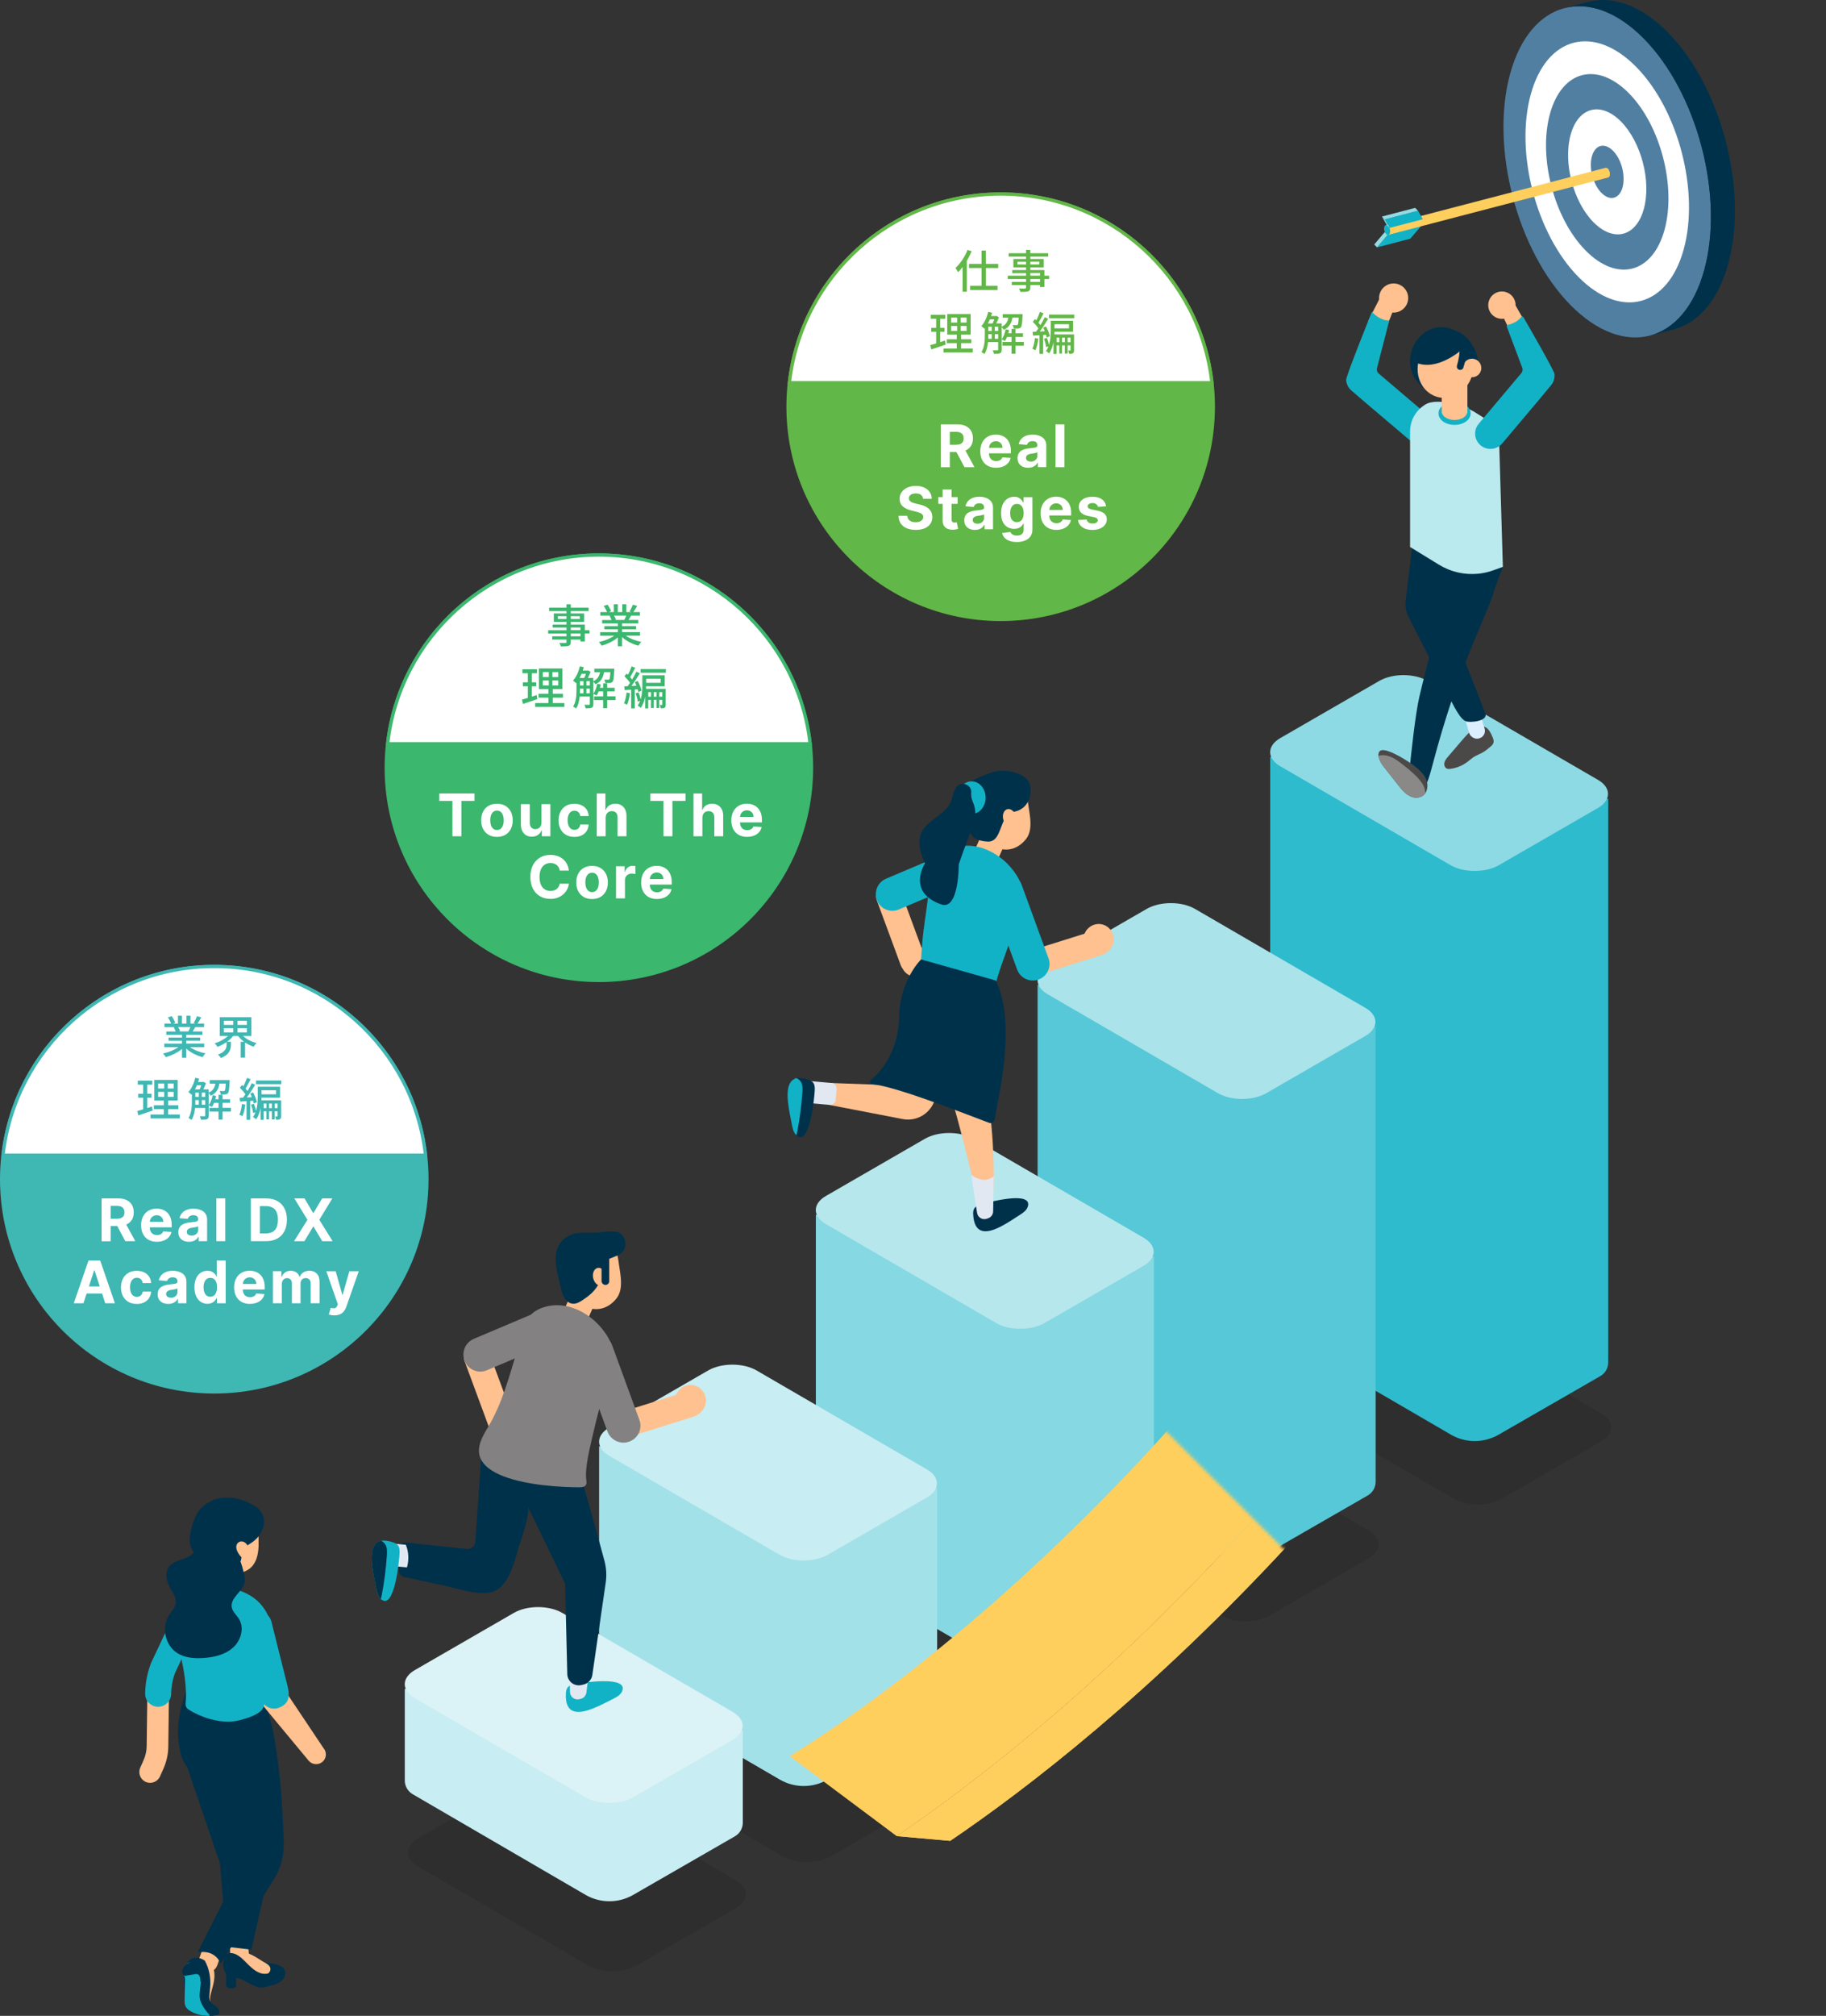<?xml version="1.0" encoding="UTF-8"?>
<svg xmlns="http://www.w3.org/2000/svg" xmlns:xlink="http://www.w3.org/1999/xlink" viewBox="0 0 560.5 618.53">
  <rect x="0" y="0" width="560.5" height="618.53" fill="#333333" stroke="none"/>
  <defs>
    <filter id="luminosity-invert-noclip" x="228.31" y="175.03" width="332.19" height="419.35" color-interpolation-filters="sRGB" filterUnits="userSpaceOnUse">
      <feColorMatrix result="cm" values="-1 0 0 0 1 0 -1 0 0 1 0 0 -1 0 1 0 0 0 1 0"/>
      <feFlood flood-color="#fff" result="bg"/>
      <feBlend in="cm" in2="bg"/>
    </filter>
    <linearGradient id="_名称未設定グラデーション_38" data-name="名称未設定グラデーション 38" x1="696.01" y1="126.68" x2="752.26" y2="70.43" gradientTransform="translate(-601.32 -71.67) rotate(25.83) scale(1.62 1.27) skewX(-31.82)" gradientUnits="userSpaceOnUse">
      <stop offset=".14" stop-color="#fff"/>
      <stop offset=".22" stop-color="#dfdfdf"/>
      <stop offset=".59" stop-color="#404040"/>
      <stop offset=".76" stop-color="#000"/>
    </linearGradient>
    <mask id="mask" x="228.31" y="175.03" width="332.19" height="419.35" maskUnits="userSpaceOnUse">
      <g filter="url(#luminosity-invert-noclip)">
        <rect x="230.44" y="473" width="164.37" height="74.12" transform="translate(-269.1 370.45) rotate(-45)" fill="url(#_名称未設定グラデーション_38)"/>
      </g>
    </mask>
    <clipPath id="clippath">
      <path d="M524.67,248.46l16.42,1.46c-11.52,25.91-24.08,50.96-37.67,75.05-30.58,54.19-66.34,103.7-106.29,147.16-43.52,47.34-82.34,77.02-105.47,92.7l-16.42-1.46c23.13-15.68,61.95-45.36,105.47-92.7,39.95-43.45,75.71-92.97,106.29-147.16,13.59-24.09,26.15-49.15,37.67-75.05Z" fill="#ffcf5e"/>
    </clipPath>
  </defs>
  <g isolation="isolate">
    <g id="_レイヤー_2" data-name="レイヤー_2">
      <g id="bg">
        <g>
          <g>
            <path d="M393.96,420.82c-4.12,2.38-4.15,6.24-.05,8.62l52.3,30.37c4.1,2.38,10.75,2.38,14.87,0l30.38-17.54c4.12-2.38,4.14-6.23.04-8.61l-52.3-30.37c-4.1-2.38-10.75-2.38-14.87,0l-30.38,17.54Z" mix-blend-mode="multiply" opacity=".1"/>
            <path d="M493.65,245.12v172.92c0,1.73-.92,3.33-2.42,4.19l-31.23,17.98c-4.55,2.62-10.15,2.6-14.68-.04l-53-30.85c-1.5-.88-2.43-2.48-2.43-4.22v-172.87l103.77,12.89Z" fill="#2ebbcd"/>
            <path d="M392.99,226.46c-4.12,2.38-4.15,6.24-.05,8.62l52.3,30.37c4.1,2.38,10.75,2.38,14.87,0l30.38-17.54c4.12-2.38,4.14-6.23.04-8.61l-52.3-30.37c-4.1-2.38-10.75-2.38-14.87,0l-30.38,17.54Z" fill="#8ddae4"/>
          </g>
          <g>
            <path d="M322.56,456.71c-4.12,2.38-4.15,6.24-.05,8.62l52.3,30.37c4.1,2.38,10.75,2.38,14.87,0l30.38-17.54c4.12-2.38,4.14-6.23.04-8.61l-52.3-30.37c-4.1-2.38-10.75-2.38-14.87,0l-30.38,17.54Z" mix-blend-mode="multiply" opacity=".1"/>
            <path d="M422.26,315.08v139.58c0,1.73-.92,3.33-2.42,4.19l-31.23,17.98c-4.55,2.62-10.15,2.6-14.68-.04l-53-30.85c-1.5-.88-2.43-2.48-2.43-4.22v-139.53l103.77,12.89Z" fill="#57c8d7"/>
            <path d="M321.59,296.42c-4.12,2.38-4.15,6.24-.05,8.62l52.3,30.37c4.1,2.38,10.75,2.38,14.87,0l30.38-17.54c4.12-2.38,4.14-6.23.04-8.61l-52.3-30.37c-4.1-2.38-10.75-2.38-14.87,0l-30.38,17.54Z" fill="#aae3ea"/>
          </g>
          <g>
            <path d="M254.49,494.11c-4.12,2.38-4.15,6.24-.05,8.62l52.3,30.37c4.1,2.38,10.75,2.38,14.87,0l30.38-17.54c4.12-2.38,4.14-6.23.04-8.61l-52.3-30.37c-4.1-2.38-10.75-2.38-14.87,0l-30.38,17.54Z" mix-blend-mode="multiply" opacity=".1"/>
            <path d="M354.19,385.61v102.68c0,1.73-.92,3.33-2.42,4.19l-31.23,17.98c-4.55,2.62-10.15,2.6-14.68-.04l-53-30.85c-1.5-.88-2.43-2.48-2.43-4.22v-102.64l103.77,12.89Z" fill="#86d8e2"/>
            <path d="M253.52,366.95c-4.12,2.38-4.15,6.24-.05,8.62l52.3,30.37c4.1,2.38,10.75,2.38,14.87,0l30.38-17.54c4.12-2.38,4.14-6.23.04-8.61l-52.3-30.37c-4.1-2.38-10.75-2.38-14.87,0l-30.38,17.54Z" fill="#b6e7ed"/>
          </g>
          <g>
            <path d="M187.97,530.57c-4.12,2.38-4.15,6.24-.05,8.62l52.3,30.37c4.1,2.38,10.75,2.38,14.87,0l30.38-17.54c4.12-2.38,4.14-6.23.04-8.61l-52.3-30.37c-4.1-2.38-10.75-2.38-14.87,0l-30.38,17.54Z" mix-blend-mode="multiply" opacity=".1"/>
            <path d="M287.66,456.69v67.19c0,1.73-.92,3.33-2.42,4.19l-31.23,17.98c-4.55,2.62-10.15,2.6-14.68-.04l-53-30.85c-1.5-.88-2.43-2.48-2.43-4.22v-67.15l103.77,12.89Z" fill="#a3e1e9"/>
            <path d="M187,438.03c-4.12,2.38-4.15,6.24-.05,8.62l52.3,30.37c4.1,2.38,10.75,2.38,14.87,0l30.38-17.54c4.12-2.38,4.14-6.23.04-8.61l-52.3-30.37c-4.1-2.38-10.75-2.38-14.87,0l-30.38,17.54Z" fill="#c8edf2"/>
          </g>
          <g>
            <path d="M128.32,564.06c-4.12,2.38-4.15,6.24-.05,8.62l52.3,30.37c4.1,2.38,10.75,2.38,14.87,0l30.38-17.54c4.12-2.38,4.14-6.23.04-8.61l-52.3-30.37c-4.1-2.38-10.75-2.38-14.87,0l-30.38,17.54Z" mix-blend-mode="multiply" opacity=".1"/>
            <path d="M228.01,531.08v28.16c0,1.73-.92,3.33-2.42,4.19l-31.23,17.98c-4.55,2.62-10.15,2.6-14.68-.04l-53-30.85c-1.5-.88-2.43-2.48-2.43-4.22v-28.12l103.77,12.89Z" fill="#c8edf2"/>
            <path d="M127.35,512.42c-4.12,2.38-4.15,6.24-.05,8.62l52.3,30.37c4.1,2.38,10.75,2.38,14.87,0l30.38-17.54c4.12-2.38,4.14-6.23.04-8.61l-52.3-30.37c-4.1-2.38-10.75-2.38-14.87,0l-30.38,17.54Z" fill="#dbf3f6"/>
          </g>
          <g>
            <g>
              <path d="M463.57,22.55c6.21-22.57,24.58-27.36,41.02-10.69,16.44,16.67,24.74,48.48,18.52,71.05-6.21,22.57-24.58,27.36-41.02,10.7-16.44-16.67-24.74-48.48-18.53-71.06Z" fill="#517fa2"/>
              <path d="M530.47,80.99c6.21-22.57-2.08-54.38-18.52-71.05-8.22-8.33-16.91-11.3-24.34-9.37h0s-.02,0-.02,0l-7.33,1.91c7.42-1.93,16.12,1.04,24.33,9.37,16.44,16.67,24.74,48.48,18.52,71.05-3.1,11.27-9.23,18.11-16.64,20.05l7.26-1.89h0c7.45-1.92,13.62-8.76,16.74-20.08ZM506.38,102.99h.03s-.02,0-.03,0h0Z" fill="#00314b"/>
              <path d="M469.88,28.94c4.9-17.79,19.37-21.57,32.34-8.43,12.96,13.14,19.5,38.21,14.6,56.01-4.9,17.79-19.38,21.57-32.34,8.43-12.96-13.14-19.5-38.21-14.6-56.01Z" fill="#fff"/>
              <path d="M475.77,34.91c3.67-13.33,14.51-16.15,24.22-6.31,9.71,9.84,14.6,28.62,10.94,41.94-3.67,13.33-14.51,16.16-24.22,6.32-9.71-9.84-14.6-28.62-10.94-41.95Z" fill="#517fa2"/>
              <path d="M482.11,41.34c2.35-8.52,9.28-10.32,15.48-4.03,6.2,6.29,9.33,18.29,6.99,26.81-2.34,8.52-9.27,10.33-15.48,4.04-6.2-6.29-9.33-18.29-6.99-26.81Z" fill="#fff"/>
              <path d="M488.65,47.96c.98-3.56,3.88-4.32,6.48-1.69,2.6,2.63,3.91,7.65,2.92,11.22-.98,3.56-3.88,4.32-6.48,1.69-2.6-2.63-3.91-7.65-2.93-11.22Z" fill="#517fa2"/>
            </g>
            <g>
              <polygon points="436.16 69.4 425.95 72.06 422.7 75.9 432.9 73.24 436.16 69.4" fill="#12b2c6"/>
              <polygon points="422.7 75.9 421.82 75.02 425.08 71.18 425.95 72.06 422.7 75.9" fill="#92dce5"/>
              <polygon points="425.95 72.06 425.08 71.18 435.29 68.52 436.16 69.4 425.95 72.06" fill="#ccd3f9"/>
            </g>
            <g>
              <path d="M494.09,52.75c-.1-.38-.28-.74-.52-.98-.24-.25-.5-.33-.72-.28l-67.44,17.58.77,2.97,67.44-17.58c.22-.06.4-.26.49-.59s.08-.74-.02-1.12Z" fill="#ffcf5e"/>
              <path d="M424.93,70.78c-.1-.38-.11-.78-.02-1.12s.27-.54.49-.59c.22-.06.48.03.72.28.24.25.42.6.52.98.1.38.12.78.02,1.12s-.27.54-.49.59c-.22.06-.48-.03-.72-.28-.24-.25-.42-.6-.52-.98Z" fill="#12b2c6"/>
            </g>
            <g>
              <polygon points="436.75 67.27 426.54 69.93 425.06 67.32 435.26 64.66 436.75 67.27" fill="#12b2c6"/>
              <polygon points="425.06 67.32 424.19 66.44 434.39 63.78 435.26 64.66 425.06 67.32" fill="#92dce5"/>
              <polygon points="426.54 69.93 425.67 69.04 424.19 66.44 425.06 67.32 426.54 69.93" fill="#92dce5"/>
            </g>
          </g>
          <g>
            <path d="M175.76,524.92c-1.38-.64-2.22-2.23-2.06-5.33.03-.65.14-1.34.56-1.85.48-.58,1.27-.8,2.01-.96,1.97-.43,17.02-2.84,14.64,2.25-.52,1.11-1.7,1.74-2.8,2.28-3.28,1.62-9.2,5.05-12.34,3.61Z" fill="#12b2c6"/>
            <path d="M181.36,508.35l-1.36,10.95c-.12.95-.82,1.74-1.75,1.96l-.43.1c-1.44.35-2.83-.72-2.86-2.2l-.19-9.38c2.19-.5,4.39-.99,6.6-1.43Z" fill="#e2e8f2"/>
            <path d="M142.46,415.4c.29-1.27,1.2-2.37,2.51-2.86,2.07-.76,4.36.29,5.13,2.36l6.42,17.38c2.29.8,3.67,3.17,3.13,5.54-.58,2.55-3.17,4.13-5.78,3.53-1.45-.33-2.61-1.27-3.24-2.48-.23-.3-.42-.64-.56-1.02l-7.46-20.19c-.28-.76-.32-1.54-.15-2.27Z" fill="#ffc18f"/>
            <path d="M142.42,414.28c.4-1.51,1.47-2.83,3.02-3.48l22.51-9.53c2.65-1.12,5.69.13,6.8,2.79,1.11,2.66-.14,5.73-2.79,6.85l-22.51,9.53c-2.65,1.12-5.69-.13-6.8-2.79-.46-1.11-.51-2.29-.23-3.36Z" fill="#838181"/>
            <path d="M124.21,483.76h0c.98,0,1.79-.8,1.79-1.79v-6.91c0-.98-.8-1.79-1.79-1.79h0c-.98,0-1.79.8-1.79,1.79v6.91c0,.98.8,1.79,1.79,1.79Z" fill="#00314b"/>
            <rect x="118.84" y="473.95" width="10.49" height="6.88" rx="1.78" ry="1.78" transform="translate(205.44 963.89) rotate(-174.92)" fill="#e2e8f2"/>
            <path d="M115.47,487.23c.23,1.23.53,2.56,1.41,3.39.01,0,.02.02.04.03,4.18,3.73,5.65-12,5.73-14.09.03-.78.02-1.63-.4-2.27-.37-.55-.99-.85-1.59-1.05-1.53-.52-2.72-.65-3.64-.46h0s-.09.01-.14.04h0c-.15.03-.3.08-.44.14-.52.2-.94.53-1.26.95-2.14,2.76-.38,9.62.32,13.34Z" fill="#12b2c6"/>
            <path d="M116.41,472.94c-.52.2-.94.53-1.26.95-2.14,2.76-.38,9.62.32,13.34.23,1.23.53,2.56,1.41,3.39.16-.5.27-1.02.37-1.53.73-3.88,1.23-7.8,1.5-11.74.08-1.03.12-2.11-.26-3.06-.2-.47-.52-.89-.92-1.17,0,0-.01,0-.01,0-.15-.16-.34-.28-.55-.35h0s-.09.01-.14.04h0" fill="#00314b"/>
            <path d="M124.19,473.24l19.13,2.03c1.32.12,2.48-.86,2.57-2.18l2.1-29.87,26.14,5.91,3.12,1.41c.81.82,6.15,20.44,8.27,28.29.57,2.11.72,4.31.45,6.48l-4.14,28.54c-.18,1.46-1.25,2.65-2.67,3l-.66.16c-2.2.53-4.32-1.1-4.37-3.36l-.67-27.74s-11.5-23.75-11.51-23.78c1.04,2.15-2.4,11.31-3.06,13.67-1.14,4.12-2.95,11.03-7.6,12.6-4.05,1.37-11.17-1.07-15.23-1.95-4.17-.9-8.35-1.8-12.52-2.7,2.13-2.79,2.39-7.48.63-10.52Z" fill="#00314b"/>
            <path d="M172.75,403.14c.69.82,1.88,1.55,3.33,1.96,1.55.44,3.04.41,4.07,0,.13-.14.23-.29.3-.46h.03s.86-1.94.86-1.94l3.16-7.14-7.59-2.14-2.82,6.38-1.2,2.71c-.09.2-.13.42-.13.63Z" fill="#ffc18f"/>
            <path d="M147.31,446.96c1.78,5.41,11.18,7.76,19.49,8.74,4.47.52,8.63.65,11.1.64.74,0,1.62-.11,1.98-.76.25-.45.15-.99.09-1.5-.48-3.64,1.03-9.55,1.85-13.17.17-.75.35-1.49.52-2.24,1.05-4.42,2.23-8.81,3.42-13.19,2.02-7.41,4.52-11.29-1.2-18.08-4.23-5.02-11.17-8.41-17.73-6.28-3.17,1.03-4.73,2.83-5.72,5.06-1.03,2.34-1.42,5.14-2.31,8.04-2.6,8.37-4.61,16.44-9.16,23.94-1.63,2.68-3.32,5.82-2.34,8.8Z" fill="#838181"/>
            <path d="M211.59,430.89l-20.54,6.44,20.54-6.44Z" fill="#ff8358"/>
            <path d="M189.96,441.18c.72.2,1.51.21,2.28-.03l20.54-6.44c2.1-.66,3.27-2.9,2.61-5-.66-2.1-2.9-3.27-5-2.61l-20.54,6.44c-2.1.66-3.27,2.9-2.61,5,.42,1.33,1.47,2.29,2.73,2.65Z" fill="#ffc18f"/>
            <path d="M189.78,442.39c-1.49-.48-2.75-1.61-3.33-3.19l-8.39-22.96c-.99-2.7.41-5.68,3.12-6.65,2.71-.97,5.71.43,6.7,3.13l8.39,22.96c.99,2.7-.41,5.68-3.12,6.65-1.13.41-2.31.4-3.37.06Z" fill="#838181"/>
            <path d="M179.11,391.1s.02.01.04.02c.01-.05.01-.11.01-.16,0,.05-.01.1-.05.14Z" fill="#3772ce"/>
            <path d="M173.55,394.87c-1.57-3.32-1.53-7.15,1.52-9.75,2.37-2.03,6.25-3.64,9.39-3.66,5.29-.04,5.05,3.7,5.76,8.06.5,3.09.9,6.61-1.1,9.02-5.26,6.3-12.83,2.09-15.55-3.66Z" fill="#ffc18f"/>
            <path d="M172.48,396.37c.19.67.43,1.33.79,1.92.56.9,1.49,1.65,2.55,1.73,1.01.08,1.96-.43,2.81-.97,4.02-2.56,6.29-5.44,6.45-10.39.12-3.53,6.24-2.17,6.84-6.37.22-1.49-.38-3.15-1.67-3.93-1.27-.77-3.46-.57-4.93-.35-4.69.71-9.69-1.08-13.12,3.1-3.16,3.85-.96,9.87,0,14.19.08.36.17.73.26,1.08Z" fill="#00314b"/>
            <path d="M182.12,392.32c.41,1.49,1.61,2.45,2.7,2.14,1.08-.31,1.63-1.76,1.23-3.25-.41-1.49-1.62-2.45-2.7-2.14-1.08.31-1.63,1.76-1.23,3.25Z" fill="#ffc18f"/>
            <rect x="184.65" y="385.2" width="2.36" height="9.05" rx="1.15" ry="1.15" fill="#00314b"/>
            <path d="M207.35,428.51c-.73,2.58.72,5.24,3.24,5.95,2.52.71,5.15-.8,5.88-3.38.73-2.58-.72-5.24-3.24-5.95-2.52-.71-5.15.8-5.88,3.38Z" fill="#ffc18f"/>
            <path d="M124.03,473.22h.03s.03.1.03.1c-.02-.03-.04-.07-.06-.1Z" fill="#3772ce"/>
          </g>
          <g>
            <path d="M76.09,595.55c.11,1.45.22,2.89.33,4.34.02.3.04.63-.14.87-.15.21-.41.31-.66.38-.95.29-1.95.43-2.95.41-.52,0-1.09-.08-1.46-.46-.32-.33-.41-.81-.47-1.26-.13-1.05-.15-2.11-.07-3.16.07-.94.25-1.92.79-2.7.54-.78,1.53-1.31,2.45-1.07,1.41.37,1.81,2.14,1.97,3.58l.22-.94Z" fill="#ffc18f"/>
            <path d="M76.65,606.56c2.69,1.9,2.43,3.69,6.47,2.69,1.29-.32,2.59-.79,3.5-1.67s1.32-2.29.66-3.34c-.58-.93-1.78-1.37-2.92-1.62-1.89-.42-3.86-.54-5.8-.34-.93.1-1.9.29-2.6.85-1.44,1.16-.51,2.58.7,3.43Z" fill="#00314b"/>
            <path d="M75.34,599.05c.5.17,1.02.65,1.82,1.31,2.03,1.69,4.09,3.42,5.52,5.63-.42,1.25-1.79,2.16-3.29,2.6-1.15-.33-2.18-.73-2.56-.91-2.25-1.03-4.24-2.65-5.65-4.69-.17-.25-.34-.58-.17-.83.75-.73,1.5-1.45,2.25-2.18,2.26-2.19,5.6.93,7.88,2.12.86.45,1.84,1.07,1.87,2.04.03.91-.81,1.6-1.63,1.99-.81.38-1.68.62-2.57.71l-3.48-7.81Z" fill="#ffc18f"/>
            <path d="M69.7,599.47c.91-.36,2-.29,3.27.47,1.58.96,2.75,2.52,4.14,3.72,1.9,1.66,3.82,2.58,6.15,1.52.77.47,1.3,1,1.28,1.62-.03.9-1.65,2.06-2.36,2.55-2.24,1.54-5.84-.93-7.66-1.86-1.43-.73-2.95-.59-4.32-1.2-1.84-.82-2.42-5.09-.5-6.82Z" fill="#00314b"/>
            <rect x="69.37" y="602.53" width="3.14" height="7.52" rx="1.05" ry="1.05" fill="#00314b"/>
            <path d="M61.64,600.57c2.03.09,3.62,1.97,4.03,3.96.42,1.99-.08,4.04-.63,5.99-.41,1.43-.85,2.98-.36,4.39.21.6.55,1.35.09,1.78-1.45-.25-2.12-1.94-2.35-3.39-.62-3.98.05-8.18-1.36-11.95-.05-.15-.11-.33,0-.45.1-.12.36.06.24.15l.35-.49Z" fill="#ffc18f"/>
            <path d="M64.58,594.63h.23c1.57,0,2.84,1.27,2.84,2.84v4.8c0,1.57-1.27,2.84-2.84,2.84h-.23c-1.57,0-2.84-1.27-2.84-2.84v-4.8c0-1.57,1.27-2.84,2.84-2.84Z" transform="translate(206.8 13.49) rotate(19.78)" fill="#ffc18f"/>
            <path d="M46.08,547.03c1.27,0,2.49-.74,3.04-1.98l1.07-2.42c.94-2.13,1.44-4.4,1.47-6.73l.21-16.17c.03-2.28.45-4.52,1.24-6.66l10.23-21.69c.78-1.66.07-3.64-1.59-4.42-1.66-.78-3.64-.07-4.42,1.59l-10.28,21.82c-.04.08-.07.16-.1.24-1.1,2.9-1.68,5.94-1.72,9.04l-.21,16.17c-.02,1.43-.32,2.82-.9,4.13l-1.07,2.42c-.74,1.68.02,3.64,1.69,4.38.44.19.89.28,1.34.28Z" fill="#ffc18f"/>
            <path d="M48.55,523.68c2.18,0,3.95-1.75,3.98-3.93.03-2.19.43-4.35,1.19-6.41l10.21-21.67c.94-1.99.09-4.37-1.91-5.3-1.99-.94-4.37-.09-5.3,1.91l-10.28,21.82c-.04.09-.09.19-.12.29-1.13,2.97-1.72,6.09-1.76,9.26-.03,2.2,1.73,4.01,3.93,4.04.02,0,.04,0,.05,0Z" fill="#12b2c6"/>
            <polygon points="55.32 535.89 67.53 571.79 69.7 597.33 77.16 598.22 83.67 569.42 71.61 531.44 55.32 535.89" fill="#00314b"/>
            <path d="M57.33,518.07l19.11-6.51c.32.48,1,2.38,4.63,10.49,4.47,9.99,5.7,32.24,6.04,43.21.13,4.09-.97,8.12-3.16,11.58l-16.13,25.56-.2-.1c-.83-1.93-2.61-3.38-5.39-3.38-.33,0-.64.03-.94.07l-.49-.26,13.84-27.41c-2.37-8.63-5.43-19.82-13-24.92-3.07-2.07-5.42-5.09-6.26-8.7-1.87-8.06.19-13.96,1.95-19.62Z" fill="#00314b"/>
            <path d="M83.54,518.77c.79-.06,1.65-.07,2.51-.03,1.08.54,2.06,1.02,2.14,1.02l11.08,16.57c.53.6.79,1.36.75,2.16,0,.14-.03.29-.06.43-.13.63-.45,1.19-.94,1.63-1.23,1.09-3.12.98-4.22-.25l-13.52-16.29s-.02-.03-.03-.04c-1.6-1.97-.24-4.99,2.29-5.19Z" fill="#ffc18f"/>
            <path d="M57.06,518.7c.07,1.35.04,2.7-.07,4.05-.07.7.27,1.39.86,1.76,1.17.74,2.38,1.36,3.62,1.88,3.63,1.52,7.78,2.38,11.65,1.52.16-.04.3-.07.46-.11,2.22-.57,7.06-1.88,7.5-4.64.02-.12.04-.23.04-.34,0-.26-.02-.52-.04-.79v-12.36c1.2-3.58,3.41-6.14,2.31-10.69-.57-2.32-1.43-4.22-2.58-5.79-2.04-2.81-4.98-4.54-8.73-5.63-1.19-.34-2.36-.62-3.43-.84-1.88-.4-4.45-.59-6.88-.26-2.41.31-4.73,1.13-6.17,2.74-.18.2-.36.42-.52.65-2.87,4.3-1.34,10.31-.3,14.98,1.03,4.59,2.1,9.19,2.28,13.87Z" fill="#12b2c6"/>
            <path d="M72.83,476.78s-.03.02-.04.03c-.01-.06-.01-.14-.01-.2,0,.06.01.13.06.17Z" fill="#3772ce"/>
            <polygon points="62.28 487.87 70.92 487.87 71.98 481.52 72.78 476.73 64.15 476.73 62.28 487.87" fill="#f7906f"/>
            <g mix-blend-mode="multiply">
              <polygon points="66.36 481.36 70.64 487.87 70.92 487.87 71.98 481.52 66.36 481.36" fill="#f7906f"/>
            </g>
            <path d="M72.19,474.75c-.17.1-.36.09-.55.05-.02-.05,0-.1-.04-.14l.59.1Z" fill="#f7906f"/>
            <path d="M61.91,489.14c1.35,1.98,5.86,1.27,10.17-1.57-1.19-.35-2.37-.63-3.43-.85-1.88-.4-4.44-.59-6.88-.26-.35,1.05-.33,1.99.14,2.67Z" fill="#f7906f"/>
            <path d="M85.55,524.01s-.04.01-.06.02c-2.33.84-4.86-.64-5.46-3.05l-5.3-21.2c-.59-2.37.85-4.78,3.23-5.37,2.37-.6,4.78.85,5.37,3.22l2.09,8.36,2.06,8.23h0c.91,3.94,2.79,8.03-1.92,9.78Z" fill="#12b2c6"/>
            <path d="M72.56,474.04s-.03.02-.04.03c-.01-.06-.01-.14-.01-.2,0,.06.01.13.06.17Z" fill="#3772ce"/>
            <path d="M71.32,473.21c-.15.09-.33.08-.5.04-.02-.04,0-.09-.03-.13l.53.09Z" fill="#f7906f"/>
            <g>
              <g>
                <path d="M74.38,476.36s-.02.01-.04.03c-.01-.06-.01-.13-.01-.18,0,.06.01.11.05.15Z" fill="#3772ce"/>
                <path d="M79.39,474.03c-.07,2.25-.43,4.47-1.65,6.12-1.34,1.84-3.51,2.57-5.57,2.63-1.13.03-2.3-.15-3.31-.79-1.9-1.23-2.78-3.87-3.26-6.36-.17-.95-.31-1.91-.36-2.88-.04-1.09.02-2.2.3-3.25.58-2.28,2.04-4.16,3.79-5.34,1.75-1.18,3.76-1.72,5.76-1.97.97-.13,2.02-.16,2.89.38.58.35,1.03,1.02,1.17,1.75.06.26.06.54.02.8.06,2.04.12,4.07.18,6.12.02.92.05,1.85.02,2.8Z" fill="#ffc18f"/>
                <path d="M73.86,474.57c-.14.08-.3.08-.45.04-.02-.04,0-.09-.03-.13l.48.09Z" fill="#f7906f"/>
                <path d="M77.89,461.9c-5.94-3.44-12.17-3.38-16.54,1.22-1.72,1.8-3.34,7.38-3.12,9.96.22,2.51,2.13,4.44,4.06,5.86,2.45,1.79,5.54,3.15,8.33,2.54.26.04.51.05.76.05.52-.43.99-.92,1.38-1.53.32-.49.73-.88,1.19-1.13.27-1.38.23-2.94,1.1-3.97.38-.45.89-.74,1.38-1.04,1.1-.67,2.16-1.45,2.95-2.51,2.9-3.89,1.85-7.51-1.49-9.45Z" fill="#00314b"/>
                <path d="M72.52,474.54c-.04.75.3,1.47.68,2.1.24.4.51.79.87,1.07.36.28.82.44,1.25.33,1.34-.35,1.21-2.48.8-3.52-.32-.8-.99-1.46-1.79-1.56-.92-.12-1.75.57-1.8,1.58Z" fill="#ffc18f"/>
              </g>
              <path d="M62.06,465.72c-3.19,2.65-.03,7.61-2.67,10.74-1.87,2.21-5.7,1.91-7.47,4.2-1.44,1.86-.84,4.59.32,6.63.8,1.4,1.87,2.82,1.72,4.42-.14,1.54-1.36,2.71-2.17,4.02-2.32,3.72-1.04,9.21,2.68,11.52,2.37,1.47,5.31,1.67,8.09,1.47,3.23-.23,6.58-1.02,8.98-3.19,2.41-2.16,3.53-5.99,1.84-8.76-.74-1.21-1.98-2.2-2.23-3.6-.54-2.94,3.42-4.83,4-7.76.48-2.42-3.01-11.27-4.41-13.59-1.83-3.04-5.53-4.8-8.69-6.1Z" fill="#00314b"/>
            </g>
            <path d="M56.57,604.84c-.38,2.7.17,5.75.1,8.5-.02.84-.03,1.71.38,2.45.37.66,1.04,1.11,1.72,1.46,1.76.92,3.76,1.36,5.74,1.28.88-.02,1.75-.15,2.59-.38.61-.69.08-1.79-.63-2.37-.71-.58-1.62-.99-2-1.82-.04-.08-.07-.17-.1-.26-.17-.53-.12-1.12-.08-1.68.07-.76.14-1.53.21-2.29.25-2.79-.25-5.62-1.6-8.08l-.02-.05c-.37-.28-.79-.5-1.25-.65-2.85-.98-4.58.87-5.04,3.65-.01.08-.03.16-.04.25Z" fill="#00314b"/>
            <path d="M56.54,604.84c-.06.45-.08.88-.06,1.27,0,.05,0,.1,0,.15.03.03.06.07.09.11.23.36.23.81.22,1.23l-.12,5.74c-.02.84-.03,1.71.38,2.45.37.66,1.04,1.11,1.72,1.46,1.68.88,3.59,1.32,5.48,1.29.06-.13.04-.08.1-.22.07-.14-3.35-3.11-3.06-6.49.22-2.49.63-4.69.27-7.02-.18-1.19-.96-2.35-2.12-2.68-1.95-.55-2.7,1.12-2.91,2.71Z" fill="#12b2c6"/>
            <path d="M56.28,603.78c.37-.61.96-1.06,1.56-1.46.74-.49,1.63-.94,2.49-.7.64.18,1.12.71,1.49,1.27.54.83.92,1.82.84,2.81-.02.22-.07.45-.14.66-.2-.08-1,1.99-1,1.78.05-3.34-1.62-2.33-2.73-2.22-.71.07-1.31.18-1.92.38-.28-.09-.53-.24-.73-.47-.36-.62-.24-1.43.14-2.05Z" fill="#00314b"/>
          </g>
          <path d="M432.05,237.36s-.06-.03-.09-.04c0,0,0-.01,0-.02l.1.06Z" fill="#084fab"/>
          <g>
            <g>
              <path d="M299.4,365.36c-.91-4.31-6.79-28.43-9.58-35.32l12.22.26s3.51,14.4,2.93,34.9l-5.57.16Z" fill="#ffc18f"/>
              <path d="M255.21,332.3l23.45.87,9.73-2.74-1.23,6.16c-.93,4.65-5.43,7.67-10.09,6.77l-22.46-4.33" fill="#ffc18f"/>
              <g>
                <path d="M301.28,377.61c-1.41-.48-2.4-1.94-2.56-4.99-.03-.64,0-1.32.36-1.86.41-.62,1.16-.91,1.86-1.14,1.88-.62,16.32-4.52,14.52.69-.39,1.14-1.48,1.87-2.5,2.51-3.03,1.92-8.46,5.88-11.67,4.79Z" fill="#00314b"/>
                <path d="M305.05,360.86l-.2,10.83c-.02.94-.62,1.78-1.51,2.1l-.41.15c-1.37.49-2.84-.41-3.02-1.85l-1.78-11.55c2.47,1.64,4.89,2.12,6.92.34Z" fill="#e2e8f2"/>
                <path d="M269.05,274.14c.29-1.25,1.17-2.33,2.46-2.8,2.03-.75,4.28.29,5.03,2.32l6.3,17.06c2.25.79,3.6,3.11,3.07,5.44-.57,2.5-3.11,4.05-5.68,3.47-1.43-.33-2.56-1.25-3.18-2.44-.22-.3-.41-.63-.55-1l-7.32-19.82c-.27-.74-.31-1.51-.14-2.23Z" fill="#ffc18f"/>
                <path d="M269.01,273.03c.39-1.48,1.44-2.78,2.96-3.42l22.09-9.35c2.6-1.1,5.59.12,6.67,2.73,1.09,2.61-.14,5.62-2.74,6.72l-22.09,9.35c-2.6,1.1-5.59-.12-6.67-2.73-.45-1.09-.5-2.24-.22-3.3Z" fill="#12b2c6"/>
                <path d="M248.11,331.99h6.81c.96,0,1.74.78,1.74,1.74v3.27c0,.96-.78,1.74-1.74,1.74h-6.81c-.96,0-1.74-.78-1.74-1.74v-3.27c0-.96.78-1.74,1.74-1.74Z" transform="translate(472.37 691.67) rotate(-174.92)" fill="#e2e8f2"/>
                <path d="M243.06,345.02c.23,1.21.52,2.52,1.38,3.32.01,0,.02.02.03.03,4.1,3.67,5.54-11.78,5.62-13.83.03-.77.02-1.6-.39-2.22-.36-.54-.97-.83-1.56-1.03-1.5-.51-2.67-.63-3.57-.45h0s-.09.01-.14.03h0c-.15.03-.3.08-.44.13-.51.2-.92.52-1.24.93-2.1,2.71-.38,9.44.31,13.09Z" fill="#00314b"/>
                <path d="M243.06,345.02c.23,1.21.52,2.52,1.38,3.32.16-.49.27-1,.36-1.5.71-3.8,1.21-7.65,1.48-11.52.08-1.01.12-2.07-.26-3-.19-.46-.51-.87-.9-1.14,0,0-.01,0-.01,0-.15-.16-.34-.27-.54-.34h0s-.09.01-.14.03h0c-.21-.04-.43-.04-.64.02l.21.12c-.51.2-.92.52-1.24.93-2.1,2.71-.38,9.44.31,13.09Z" fill="#12b2c6"/>
                <path d="M298.78,262.1c.67.8,1.84,1.52,3.26,1.92,1.52.43,2.98.4,3.99,0,.13-.13.23-.29.3-.45h.03s.85-1.9.85-1.9l3.1-7-7.45-2.1-2.77,6.26-1.18,2.65c-.09.2-.13.41-.13.62Z" fill="#ffc18f"/>
                <path d="M305.67,301.74c1.03-4.33,4.72-13.42,5.89-17.71,1.98-7.27,4.44-11.08-1.18-17.74-4.16-4.93-10.96-8.25-17.4-6.17-3.11,1.01-4.65,2.77-5.62,4.97-1.01,2.29-1.98,4.93-2.27,7.89-.83,8.51-1.83,11.52-2.36,21.41l22.94,7.35Z" fill="#12b2c6"/>
                <g>
                  <path d="M336.88,289.33l-20.16,6.32,20.16-6.32Z" fill="#ff8358"/>
                  <path d="M315.67,299.43c.71.2,1.48.2,2.23-.03l20.16-6.32c2.06-.65,3.21-2.85,2.57-4.91-.65-2.06-2.85-3.21-4.91-2.57l-20.16,6.32c-2.06.65-3.21,2.85-2.57,4.91.41,1.31,1.45,2.25,2.68,2.6Z" fill="#ffc18f"/>
                </g>
                <path d="M315.48,300.61c-1.46-.47-2.7-1.58-3.27-3.13l-8.24-22.53c-.97-2.65.4-5.58,3.06-6.53,2.66-.96,5.6.42,6.57,3.07l8.24,22.53c.97,2.65-.4,5.58-3.06,6.53-1.11.4-2.26.39-3.31.06Z" fill="#12b2c6"/>
                <g>
                  <path d="M305.02,250.29s.02.01.04.02c.01-.05.01-.11.01-.16,0,.05-.01.1-.05.14Z" fill="#3772ce"/>
                  <path d="M299.56,253.99c-1.54-3.26-1.5-7.01,1.49-9.57,2.33-2,6.13-3.57,9.21-3.59,5.19-.04,4.95,3.64,5.65,7.91.5,3.03.88,6.49-1.08,8.85-5.16,6.19-12.59,2.05-15.26-3.59Z" fill="#ffc18f"/>
                </g>
                <path d="M332.73,286.99c-.71,2.53.71,5.14,3.18,5.84,2.47.7,5.05-.79,5.77-3.31.71-2.53-.71-5.14-3.18-5.84-2.47-.7-5.05.79-5.77,3.31Z" fill="#ffc18f"/>
                <path d="M251.46,331.27h.03s.03.1.03.1c-.02-.03-.04-.07-.06-.1Z" fill="#3772ce"/>
              </g>
              <path d="M297.78,254.46s-.61,3.43,5.37,3.76c4.78.26,3.36-8.39,8.11-9.16,5.22-.85,6.16-7.3,4.11-9.77-2.06-2.47-7.8-3.77-11.97-1.93-4.16,1.84-12.9,3.17-5.61,17.11Z" fill="#00314b"/>
              <ellipse cx="298.23" cy="244.75" rx="4.31" ry="5.01" fill="#12b2c6"/>
              <path d="M298.12,243.19c.21-2.57-3.29-3.69-4.67-1.52-.45.71-.85,1.7-1.16,3.07-1.74,7.7-14.71,6.58-8.35,20.13,0,0-5.79,8.89,4.97,12.63,5.51,1.92,5.38-12.26,5.38-12.26,0,0,2.2-6.52,4.32-11.63.99-2.4,1.09-5.13.03-7.5-.43-.97-.61-1.95-.53-2.93Z" fill="#00314b"/>
              <path d="M307.97,251.48c.4,1.46,1.58,2.4,2.65,2.1,1.06-.3,1.6-1.73,1.2-3.19-.4-1.46-1.58-2.4-2.65-2.1-1.06.3-1.6,1.73-1.2,3.19Z" fill="#ffc18f"/>
            </g>
            <path d="M267.3,331.37c-.46.37-.12,1.28.47,1.32,7.33.58,29.97,9.68,35.91,11.85.8.29,1.62-.5,1.72-1.35.56-4.72,6.94-28.74.27-42.34l-22.94-6.48s-6.54,6.41-6.72,17.43c-.16,9.36-4.39,16.1-8.71,19.56Z" fill="#00314b"/>
          </g>
          <g>
            <polygon points="461.3 173.93 455.79 188.75 443.85 185.56 437.73 169.29 461.3 173.93" fill="#00314b"/>
            <path d="M454.09,223.01c.8-.39,1.81-.08,2.47.53.66.6,1.06,1.44,1.43,2.25.33.71.67,1.52.39,2.25-.18.47-.58.82-.97,1.14-.73.61-1.46,1.23-2.29,1.7-.94.53-1.98.88-2.87,1.47-.57.38-1.08.85-1.62,1.27-1.53,1.2-3.37,1.99-5.29,2.28-.43.06-.89.1-1.27-.09-.64-.32-.87-1.17-.69-1.86.18-.69.66-1.27,1.12-1.81,1.4-1.64,2.81-3.28,4.21-4.92,1.38-1.61,2.81-3.26,4.71-4.2.61-.3,1.55-.39,1.77.24l-1.11-.26Z" fill="#4b4948"/>
            <rect x="450.33" y="218.03" width="4.91" height="8.7" rx="2.36" ry="2.36" transform="translate(950.42 305.01) rotate(163.27)" fill="#dceffe"/>
            <path d="M434.77,156.87l.3-.39,10.85-4.01.54.27c-.44,1.82-.88,3.64-1.24,5.48-.73,3.73-.87,7.52-1.05,11.3-.11,2.46-.26,5.05-.25,7.65l-.09-.05.2,11.33s11.85,30.3,11.86,30.32c1.13,2.6-4.88,3.06-6.03,2.5-.75-.37-1.31-1.02-1.8-1.69-1.16-1.59-2.04-3.36-2.91-5.12-2.07-4.2-9.67-19.07-12.72-25.04-.84-1.64-1.17-3.49-.94-5.32l3.3-27.23Z" fill="#00314b"/>
            <path d="M458.7,178.49c-.8-.74-2.03-.67-3.12-.55-2.55.28-5.1.56-7.65.84-.69.08-1.44.17-1.96.64-.51.45-.69,1.16-.84,1.82-1.62,6.89-3.99,9.3-9.42,32.41-1.23,5.22-2.46,16.78-3.01,22.11-.14,1.37-1.34,2.9-.45,3.94,1.25,1.47,5.17-2.19,5.17-.25-.01,4.06,1.93-3.32,2.42-5.19,7.32-27.66,14.17-40.31,18.48-51.86l.38-3.91Z" fill="#00314b"/>
            <path d="M423.14,231.89c.09.99.68,2.19,1.44,3.16,1.53,1.94,3.06,3.89,4.59,5.84,1.15,1.45,2.35,2.96,4.15,3.61.49.18,1.02.28,1.55.25,1.16-.05,1.99-.52,2.52-1.22.91-1.18.98-3.01.37-4.44-.03-.07-.07-.16-.1-.23h-.01c-.37-.17-.62-.29-.78-.36.3.13.77.33.77.33-.84-1.71-2.39-2.95-3.9-4.12-.3-.24-1.01-.73-1.91-1.3-2.72-1.73-7.27-4.22-8.37-2.87-.29.34-.38.82-.33,1.36Z" fill="#4b4948"/>
            <path d="M423.14,231.89c.09.99.68,2.19,1.44,3.16,1.53,1.94,3.06,3.89,4.59,5.84,1.15,1.45,2.35,2.96,4.15,3.61.49.18,1.02.28,1.55.25,1.16-.05,1.99-.52,2.52-1.22.03-.16.05-.33.05-.5.01-1.03-.43-1.99-1.02-2.86-.15-.22-.31-.44-.48-.64-1.25-1.56-2.79-2.87-4.35-4.13-.26-.21-.53-.41-.79-.63-1.22-.97-2.47-1.95-3.91-2.55-1.18-.48-2.54-.67-3.75-.33Z" fill="#8a8988"/>
            <path d="M426.23,95.63c2.32.86,4.89-.33,5.74-2.64.86-2.32-.33-4.89-2.64-5.74-2.32-.86-4.89.33-5.74,2.64-.86,2.32.33,4.89,2.64,5.74Z" fill="#ffc18f"/>
            <path d="M428.54,92.95l-2.4-1.52c-1-.62-2.43-.29-2.89.61l-3.27,6.44.25.2c.96.78,2.28,1.22,3.9,1.3.47.02.93.01,1.37-.03l.31-.03,1.2-3.06,1.54-3.9Z" fill="#ffc18f"/>
            <path d="M421.11,95.7s-7.99,19.71-7.9,20.9c.09,1.21.63,2.38,1.62,3.23l4.71,4.05,13.03,11.05c.89.76,1.98,1.13,3.07,1.13,1.32,0,2.63-.55,3.56-1.63,1.7-1.97,1.48-4.94-.49-6.63l-15.47-13.15c-.52-.45-.73-1.15-.54-1.81l3.76-14.56c-2.2.2-4.25-1.4-5.35-2.58Z" fill="#12b2c6"/>
            <path d="M432.83,132.38v35.45l8.85,5.43c3.67,2.26,7.93,3.2,12.14,2.77,1.47-.16,2.94-.47,4.37-.98l3.12-1.11-1.16-39.31c-.06-1.65-.71-3.18-1.82-4.35-.41-.46-.9-.85-1.46-1.19l-2.79-1.76-.78-.49c-2.1-1.47-6.19-2.99-9.86-3.43-.73-.09-1.42-.14-2.09-.14-1.47,0-2.79.24-3.73.79-2.96,1.72-4.79,4.89-4.79,8.32Z" fill="#bae9ee"/>
            <path d="M446.48,130.37c-2.77,0-4.93-1.56-4.93-3.54s2.17-3.54,4.93-3.54,4.93,1.56,4.93,3.54-2.17,3.54-4.93,3.54Z" fill="#12b2c6"/>
            <path d="M450.43,118.3v8.31h-.05c-.27,1.29-1.88,2.26-3.9,2.26s-3.62-.97-3.89-2.26h-.05v-8.31c0-1.02.45-1.95,1.16-2.61.6-.56,1.39-.95,2.26-1.05.21-.02.42-.03.65-.03.48.01.92.1,1.35.25.54.21,1.01.52,1.39.91.66.66,1.08,1.55,1.08,2.53Z" fill="#ffc18f"/>
            <path d="M433.25,107.81c-1.52,5.31,1.2,10.74,6.08,12.13,1.94.55,3.92.39,5.71-.36,2.7-1.11,4.94-3.54,5.85-6.74.19-.68.32-1.36.38-2.05.1-1.12.01-2.23-.22-3.27-.4-1.7-1.2-3.24-2.35-4.45-1.05-1.1-2.36-1.93-3.88-2.36-.19-.05-.38-.1-.57-.14-1.24-.26-2.47-.25-3.66.02-3.34.75-6.26,3.45-7.34,7.22Z" fill="#00314b"/>
            <path d="M435.54,110.46c-1.42,4.96,1.1,10.03,5.61,11.32,1.8.51,3.64.35,5.3-.35,2.5-1.05,4.59-3.32,5.44-6.31,1.42-4.97-1.09-10.04-5.61-11.32-.17-.05-.35-.09-.52-.13-4.36-.93-8.85,2.01-10.22,6.79Z" fill="#ffc18f"/>
            <path d="M449.61,111.63c.05-.61-.05-1.27-.33-1.77l-.47-.85s-.04-.05-.05-.08c.41-2.17-.32-4.86-1.83-6.36l2.88,1.97.51,1.65.46-1.61c2.02,1.99,3.13,4.8,2.93,7.72l-3.38-.96-.13.46-.59-.17Z" fill="#00314b"/>
            <path d="M449.11,112.13c-.43,1.51.45,3.09,1.96,3.52,1.51.43,3.09-.45,3.52-1.96s-.45-3.09-1.96-3.52c-1.51-.43-3.09.45-3.52,1.96Z" fill="#ffc18f"/>
            <path d="M441.76,101.62l2.51.71c4.79,1.37,3.98,6.27,2.95,9.88-.15.54.18,1.1.71,1.25.53.15,1.11-.15,1.27-.69l.94-3.3c.64.26,1.27.47,1.36.34.06-.09.56-.75,1.28-1.61-.42-1.71-1.28-3.26-2.48-4.49-1.09-1.11-2.45-1.95-4.02-2.4-.19-.05-.4-.11-.59-.15-1.27-.27-2.58-.16-3.8.1l-.13.35Z" fill="#00314b"/>
            <path d="M463.11,97.27c-2.01,1.15-4.57.46-5.73-1.55-1.15-2.01-.46-4.57,1.55-5.73s4.57-.46,5.73,1.55c1.15,2.01.46,4.57-1.55,5.73Z" fill="#ffc18f"/>
            <path d="M460.61,95.53l1.83-2.23c.77-.91,2.11-.72,2.7.31l4.25,7.41-.18.29c-.7,1.11-1.78,1.84-3.22,2.18-.42.1-.83.16-1.23.17h-.28s-1.7-3.57-1.7-3.57l-2.18-4.56Z" fill="#ffc18f"/>
            <path d="M466.89,97.3c.19-.25.58-.23.74.05,1.78,3.08,9.43,16.35,9.53,17.41.11,1.2-.23,2.45-1.06,3.45l-3.97,4.78-11.01,13.06c-.75.9-1.77,1.45-2.84,1.63-1.3.22-2.69-.11-3.78-1.02-2-1.66-2.28-4.63-.61-6.62l13.07-15.53c.44-.53.53-1.26.23-1.87l-4.69-12.47c-.08-.21.05-.43.28-.48,1.58-.3,3.22-1.18,4.13-2.38Z" fill="#12b2c6"/>
            <path d="M448.52,107.44s-7.56,6.67-13.95,3.79c0,0,.62-6.94,3.08-8.17,2.46-1.23,10.03-1.23,10.03-1.23l.84,5.61Z" fill="#00314b"/>
          </g>
          <g mask="url(#mask)">
            <g>
              <g isolation="isolate">
                <g isolation="isolate">
                  <path d="M524.67,248.46l16.42,1.46c-11.52,25.91-24.08,50.96-37.67,75.05-30.58,54.19-66.34,103.7-106.29,147.16-43.52,47.34-82.34,77.02-105.47,92.7l-16.42-1.46c23.13-15.68,61.95-45.36,105.47-92.7,39.95-43.45,75.71-92.97,106.29-147.16,13.59-24.09,26.15-49.15,37.67-75.05Z" fill="#ffcf5e"/>
                  <g clip-path="url(#clippath)">
                    <path d="M524.67,248.46c-4.75,10.68-9.67,21.22-14.78,31.6-7.27,14.8-14.9,29.3-22.89,43.46-2.34,4.15-4.71,8.27-7.11,12.36-10.85,18.49-22.31,36.42-34.34,53.71-12.57,18.08-25.77,35.46-39.54,52.1-8.23,9.94-16.66,19.61-25.3,29-7.35,8-14.57,15.49-21.61,22.5-21.16,21.09-40.63,37.77-56.95,50.53-10.35,8.09-19.45,14.61-26.91,19.66l16.42,1.46c7.46-5.06,16.55-11.57,26.91-19.66,16.33-12.76,35.79-29.44,56.95-50.53,7.03-7.01,14.25-14.5,21.61-22.5,8.63-9.39,17.07-19.06,25.3-29,13.77-16.63,26.97-34.02,39.54-52.1,12.03-17.29,23.49-35.21,34.34-53.71,2.4-4.09,4.77-8.21,7.11-12.36,7.99-14.16,15.62-28.65,22.89-43.46,5.1-10.38,10.03-20.92,14.78-31.6l-16.42-1.46Z" fill="#ffcf5e" mix-blend-mode="multiply"/>
                  </g>
                </g>
                <polygon points="537.57 175.03 553.99 176.49 560.5 260.33 544.09 258.87 537.57 175.03" fill="#ffcf5e"/>
                <path d="M537.57,175.03l6.51,83.84-19.42-10.41c-11.52,25.91-24.08,50.96-37.67,75.05-30.58,54.19-66.34,103.7-106.29,147.16-43.52,47.34-82.34,77.02-105.47,92.7l-32.81-24.53c15.83-9.71,61.1-39.9,112.96-96.62,41.43-45.3,93.13-114.54,136.18-211.51l-21.43-11.5,67.42-44.19Z" fill="#ffcf5e"/>
              </g>
              <g mix-blend-mode="multiply">
                <polygon points="537.57 175.03 553.99 176.49 560.5 260.33 544.09 258.87 537.57 175.03" fill="#ffcf5e"/>
                <polygon points="537.57 175.03 553.99 176.49 560.5 260.33 544.09 258.87 537.57 175.03" fill="#ffde90"/>
              </g>
            </g>
          </g>
          <g>
            <circle cx="307.16" cy="124.79" r="65.27" fill="#61b747" stroke="#61b747" stroke-miterlimit="10" stroke-width="1"/>
            <path d="M307.16,59.53c-33.56,0-61.18,25.33-64.84,57.9h129.68c-3.66-32.58-31.29-57.9-64.84-57.9Z" fill="#fff" stroke="#61b747" stroke-miterlimit="10" stroke-width="1"/>
            <g>
              <path d="M288.77,143.34v-13.13h5.18c.99,0,1.84.18,2.54.53.7.35,1.24.85,1.61,1.49.37.64.55,1.4.55,2.27s-.19,1.62-.56,2.25c-.38.63-.92,1.11-1.63,1.44s-1.57.5-2.58.5h-3.47v-2.23h3.02c.53,0,.97-.07,1.32-.22.35-.15.61-.36.79-.65.17-.29.26-.65.26-1.08s-.09-.8-.26-1.1c-.17-.3-.44-.53-.79-.68-.35-.16-.8-.23-1.33-.23h-1.87v10.86h-2.78ZM295.86,137.36l3.26,5.98h-3.07l-3.19-5.98h2.99Z" fill="#fff"/>
              <path d="M305.78,143.53c-1.01,0-1.88-.21-2.61-.62s-1.29-1-1.68-1.76c-.39-.76-.59-1.66-.59-2.7s.2-1.9.59-2.67c.39-.77.95-1.36,1.66-1.79.72-.43,1.56-.64,2.52-.64.65,0,1.26.1,1.82.31.56.21,1.05.52,1.47.93.42.41.75.94.98,1.56.24.63.35,1.36.35,2.2v.75h-8.32v-1.69h5.75c0-.39-.09-.74-.26-1.05-.17-.3-.41-.54-.71-.72-.3-.17-.65-.26-1.05-.26s-.78.1-1.1.29-.57.44-.75.76-.27.67-.28,1.06v1.61c0,.49.09.91.27,1.26.18.35.44.63.77.82s.73.29,1.19.29c.3,0,.58-.04.83-.13.25-.09.47-.21.65-.38.18-.17.32-.38.41-.63l2.53.17c-.13.61-.39,1.14-.79,1.59-.4.45-.9.8-1.53,1.05s-1.34.38-2.15.38Z" fill="#fff"/>
              <path d="M315.61,143.52c-.63,0-1.19-.11-1.68-.33s-.88-.55-1.16-.98c-.28-.43-.43-.98-.43-1.63,0-.55.1-1.01.3-1.38.2-.37.47-.67.82-.9.35-.23.74-.4,1.18-.51.44-.12.91-.2,1.4-.24.57-.06,1.03-.12,1.39-.17.35-.05.6-.13.76-.24.16-.11.24-.27.24-.47v-.04c0-.41-.13-.72-.38-.94s-.61-.33-1.08-.33c-.49,0-.88.11-1.17.32-.29.22-.48.49-.58.81l-2.53-.21c.13-.6.38-1.12.76-1.56.38-.44.86-.78,1.46-1.01.6-.24,1.29-.36,2.07-.36.55,0,1.07.06,1.57.19.5.13.95.33,1.34.6s.7.61.93,1.04c.23.42.34.92.34,1.51v6.64h-2.59v-1.37h-.08c-.16.31-.37.58-.63.81-.27.23-.58.41-.96.55-.37.13-.8.2-1.29.2ZM316.39,141.64c.4,0,.76-.08,1.06-.24.31-.16.55-.38.72-.65.18-.27.26-.58.26-.93v-1.05c-.09.06-.2.11-.35.15-.15.04-.31.09-.5.12-.18.04-.37.07-.55.1-.18.03-.35.05-.5.07-.32.05-.6.12-.84.22-.24.1-.43.24-.56.41-.13.17-.2.39-.2.64,0,.37.14.66.41.85s.62.29,1.04.29Z" fill="#fff"/>
              <path d="M326.73,130.21v13.13h-2.73v-13.13h2.73Z" fill="#fff"/>
              <path d="M283.34,153.04c-.05-.52-.27-.92-.66-1.21-.39-.29-.92-.43-1.58-.43-.45,0-.84.06-1.15.19-.31.13-.55.3-.71.52s-.25.47-.25.76c0,.24.04.44.15.62s.26.33.45.45.41.24.67.33c.25.09.52.17.81.23l1.18.28c.57.13,1.1.3,1.58.51.48.21.89.48,1.24.79.35.31.62.68.82,1.1.19.42.29.91.3,1.46,0,.8-.21,1.5-.61,2.09-.4.59-.99,1.04-1.74,1.37s-1.67.48-2.74.48-1.98-.16-2.77-.49c-.78-.32-1.4-.81-1.83-1.45-.44-.64-.67-1.43-.69-2.38h2.69c.03.44.16.81.38,1.1.22.29.53.51.9.66s.81.22,1.29.22.88-.07,1.23-.21c.35-.14.62-.33.81-.57s.29-.52.29-.84c0-.29-.09-.54-.26-.74-.17-.2-.43-.37-.76-.51-.33-.14-.74-.27-1.22-.38l-1.43-.36c-1.11-.27-1.98-.69-2.62-1.26s-.96-1.34-.96-2.31c0-.8.21-1.49.64-2.08s1.02-1.06,1.77-1.39c.75-.33,1.61-.5,2.56-.5s1.83.17,2.56.5c.73.33,1.3.8,1.7,1.39.41.59.62,1.28.63,2.06h-2.66Z" fill="#fff"/>
              <path d="M293.95,152.55v2.05h-5.93v-2.05h5.93ZM289.36,150.19h2.73v9.18c0,.25.04.45.12.59.08.14.19.24.32.29.14.06.3.08.48.08.13,0,.26-.01.38-.04.13-.02.23-.04.29-.05l.43,2.03c-.14.04-.33.09-.58.15-.25.06-.55.09-.9.11-.66.03-1.23-.06-1.73-.26-.49-.2-.88-.51-1.15-.94-.27-.42-.41-.96-.4-1.6v-9.54Z" fill="#fff"/>
              <path d="M299.26,162.59c-.63,0-1.19-.11-1.68-.33s-.88-.55-1.16-.98c-.28-.43-.43-.98-.43-1.63,0-.55.1-1.01.3-1.38.2-.37.47-.67.82-.9.35-.23.74-.4,1.18-.51.44-.12.91-.2,1.4-.24.57-.06,1.03-.12,1.39-.17.35-.05.6-.13.76-.24.16-.11.24-.27.24-.47v-.04c0-.41-.13-.72-.38-.94s-.61-.33-1.08-.33c-.49,0-.88.11-1.17.32-.29.22-.48.49-.58.81l-2.53-.21c.13-.6.38-1.12.76-1.56.38-.44.86-.78,1.46-1.01.6-.24,1.29-.36,2.07-.36.55,0,1.07.06,1.57.19.5.13.95.33,1.34.6s.7.61.93,1.04c.23.42.34.92.34,1.51v6.64h-2.59v-1.37h-.08c-.16.31-.37.58-.63.81-.27.23-.58.41-.96.55-.37.13-.8.2-1.29.2ZM300.04,160.7c.4,0,.76-.08,1.06-.24.31-.16.55-.38.72-.65.18-.27.26-.58.26-.93v-1.05c-.09.06-.2.11-.35.15-.15.04-.31.09-.5.12-.18.04-.37.07-.55.1-.18.03-.35.05-.5.07-.32.05-.6.12-.84.22-.24.1-.43.24-.56.41-.13.17-.2.39-.2.64,0,.37.14.66.41.85s.62.29,1.04.29Z" fill="#fff"/>
              <path d="M312.09,166.3c-.89,0-1.64-.12-2.27-.36-.63-.24-1.13-.57-1.5-.98-.37-.41-.61-.88-.72-1.4l2.53-.34c.08.2.2.38.37.55.17.17.39.31.66.41.28.1.61.16,1.01.16.59,0,1.08-.14,1.47-.43s.58-.77.58-1.45v-1.8h-.12c-.12.27-.3.53-.54.78-.24.24-.55.44-.92.6-.38.15-.83.23-1.35.23-.74,0-1.41-.17-2.02-.52-.6-.34-1.09-.87-1.44-1.58s-.54-1.61-.54-2.7.18-2.05.54-2.8c.36-.75.85-1.31,1.45-1.68s1.27-.56,1.99-.56c.55,0,1.01.09,1.39.28.37.19.67.42.9.69.23.28.4.55.53.81h.1v-1.65h2.71v9.95c0,.84-.21,1.54-.62,2.1-.41.56-.98.99-1.7,1.27s-1.56.43-2.5.43ZM312.14,160.21c.44,0,.81-.11,1.12-.33s.54-.54.71-.95.25-.91.25-1.48-.08-1.08-.24-1.5c-.16-.43-.4-.76-.71-.99-.31-.23-.68-.35-1.12-.35s-.83.12-1.14.36c-.31.24-.54.58-.7,1s-.24.92-.24,1.48.08,1.06.24,1.47c.16.41.39.73.7.96s.68.34,1.13.34Z" fill="#fff"/>
              <path d="M324.29,162.59c-1.01,0-1.88-.21-2.61-.62s-1.29-1-1.68-1.76c-.39-.76-.59-1.66-.59-2.7s.2-1.9.59-2.67c.39-.77.95-1.36,1.66-1.79.72-.43,1.56-.64,2.52-.64.65,0,1.26.1,1.82.31.56.21,1.05.52,1.47.93.42.41.75.94.98,1.56.24.63.35,1.36.35,2.2v.75h-8.32v-1.69h5.75c0-.39-.09-.74-.26-1.05-.17-.3-.41-.54-.71-.72-.3-.17-.65-.26-1.05-.26s-.78.1-1.1.29-.57.44-.75.76-.27.67-.28,1.06v1.61c0,.49.09.91.27,1.26.18.35.44.63.77.82s.73.29,1.19.29c.3,0,.58-.04.83-.13.25-.09.47-.21.65-.38.18-.17.32-.38.41-.63l2.53.17c-.13.61-.39,1.14-.79,1.59-.4.45-.9.8-1.53,1.05s-1.34.38-2.15.38Z" fill="#fff"/>
              <path d="M339.52,155.36l-2.5.15c-.04-.21-.13-.41-.28-.58s-.33-.31-.55-.42c-.23-.1-.5-.16-.82-.16-.42,0-.78.09-1.07.27-.29.18-.44.41-.44.71,0,.24.09.43.28.6s.51.29.97.39l1.78.36c.96.2,1.67.51,2.14.95s.71,1.01.71,1.72c0,.65-.19,1.21-.57,1.7-.38.49-.9.87-1.55,1.14-.66.27-1.41.41-2.27.41-1.3,0-2.34-.27-3.11-.82-.77-.55-1.22-1.29-1.36-2.23l2.69-.14c.08.4.28.7.59.91.31.21.71.31,1.2.31s.86-.09,1.16-.28c.29-.19.44-.43.45-.72,0-.25-.11-.45-.31-.61-.21-.16-.52-.28-.95-.37l-1.71-.34c-.96-.19-1.68-.53-2.15-1-.47-.47-.7-1.08-.7-1.81,0-.63.17-1.18.52-1.64.34-.46.83-.81,1.46-1.06.63-.25,1.36-.37,2.2-.37,1.24,0,2.22.26,2.94.79.72.53,1.13,1.24,1.25,2.15Z" fill="#fff"/>
            </g>
            <g>
              <path d="M298.24,77.09c-.42,1-.91,2.01-1.47,2.93v9.48h-1.29v-7.57c-.45.6-.94,1.14-1.42,1.6-.13-.29-.52-.98-.77-1.31,1.47-1.32,2.86-3.41,3.71-5.55l1.25.41ZM302.62,82.24v5.47h3.58v1.26h-8.41v-1.26h3.5v-5.47h-3.85v-1.26h3.85v-4.09h1.33v4.09h3.8v1.26h-3.8Z" fill="#61b747"/>
              <path d="M322.04,85.61h-1.46v2.46h-1.32v-.6h-2.99v.73c0,.72-.18,1.01-.66,1.19-.48.17-1.21.18-2.39.18-.07-.29-.27-.77-.45-1.05.77.03,1.61.03,1.84.01.25-.01.34-.08.34-.32v-.74h-4.38v-.98h4.38v-.87h-5.62v-1.02h5.62v-.8h-4.25v-.93h4.25v-.83h-3.89v-2.58h3.89v-.72h-5.32v-1.05h5.32v-1.02h1.32v1.02h5.48v1.05h-5.48v.72h4.08v2.58h-4.08v.83h4.31v1.73h1.46v1.02ZM314.95,81.16v-.84h-2.64v.84h2.64ZM316.27,80.31v.84h2.77v-.84h-2.77ZM316.27,84.58h2.99v-.8h-2.99v.8ZM319.26,85.61h-2.99v.87h2.99v-.87Z" fill="#61b747"/>
              <path d="M290.29,105.73c-1.53.53-3.16,1.08-4.42,1.49l-.31-1.33c.51-.14,1.12-.31,1.8-.52v-3.57h-1.52v-1.21h1.52v-2.79h-1.66v-1.21h4.46v1.21h-1.56v2.79h1.33v1.21h-1.33v3.17c.48-.15.98-.31,1.46-.48l.22,1.24ZM298.58,106.96v1.19h-8.97v-1.19h4.07v-1.67h-3.05v-1.18h3.05v-1.45h-2.92v-6.32h7.19v6.32h-2.93v1.45h3.12v1.18h-3.12v1.67h3.57ZM291.96,98.97h1.84v-1.52h-1.84v1.52ZM291.96,101.55h1.84v-1.53h-1.84v1.53ZM296.7,97.45h-1.8v1.52h1.8v-1.52ZM296.7,100.02h-1.8v1.53h1.8v-1.53Z" fill="#61b747"/>
              <path d="M310.75,97.49c-.28,1.64-.93,2.93-2.65,3.71-.13-.24-.38-.59-.62-.81v6.86c0,.56-.11.93-.49,1.12-.39.18-.95.2-1.87.2-.06-.29-.24-.81-.41-1.09.67.01,1.26.01,1.43.01.18-.01.25-.07.25-.25v-2.29h-3.12c-.13,1.31-.42,2.65-1.08,3.66-.2-.17-.67-.46-.93-.58.94-1.47,1.04-3.54,1.04-5.11v-2.23l-.13.15c-.21-.2-.69-.6-.95-.77.97-1.05,1.71-2.68,2.12-4.38l1.19.27c-.1.34-.2.67-.31,1.01h1.47l.18-.06.76.48c-.22.59-.53,1.26-.84,1.85h1.67v1.01c1.33-.59,1.84-1.57,2.06-2.77h-1.74v-1.08h6.11s0,.31-.01.45c-.1,2.27-.22,3.21-.52,3.55-.2.25-.44.35-.8.39-.29.04-.86.04-1.42.01-.03-.34-.14-.79-.29-1.08.49.06.94.06,1.14.06.18.01.29-.01.38-.13.15-.17.25-.74.32-2.18h-1.95ZM303.84,97.99c-.18.44-.38.87-.59,1.26h1.43c.18-.36.36-.83.52-1.26h-1.36ZM303.36,102.94c0,.32,0,.66-.01,1.01h1.08v-1.42h-1.07v.41ZM303.36,101.56h1.07v-1.33h-1.07v1.33ZM305.34,101.56h1.05v-1.33h-1.05v1.33ZM306.4,103.95v-1.42h-1.05v1.42h1.05ZM314.28,106.06h-2.55v2.47h-1.24v-2.47h-2.78v-1.14h2.78v-1.52h-1.38c-.2.48-.42.9-.66,1.25-.22-.17-.72-.41-.98-.52.58-.79.98-1.92,1.21-3.09l1.08.22c-.07.34-.15.67-.25,1.01h.98v-1.35h1.24v1.35h2.29v1.12h-2.29v1.52h2.55v1.14Z" fill="#61b747"/>
              <path d="M318.72,103.92c-.17,1.32-.48,2.67-.9,3.55-.2-.14-.69-.36-.93-.45.41-.84.66-2.09.79-3.28l1.04.18ZM320.2,102.76v5.83h-1.12v-5.74c-.72.04-1.4.1-1.99.13l-.13-1.14,1.05-.06c.22-.31.48-.65.72-1.02-.41-.63-1.1-1.42-1.7-2.02l.65-.84c.14.13.27.25.41.39.44-.79.87-1.81,1.12-2.57l1.12.41c-.49.97-1.08,2.11-1.56,2.88.22.25.44.51.6.74.51-.83.98-1.7,1.32-2.41l1.05.48c-.76,1.25-1.71,2.75-2.58,3.9l1.54-.08c-.14-.38-.32-.77-.49-1.11l.88-.35c.52.94,1.01,2.18,1.17,2.98l-.97.41c-.04-.24-.11-.53-.21-.84l-.88.06ZM329.69,107.43c0,.45-.07.77-.35.95-.28.17-.66.2-1.17.2-.04-.29-.18-.76-.34-1.04.29.01.55.01.65.01.1-.01.13-.04.13-.15v-1.43h-.9v2.5h-.86v-2.5h-.86v2.5h-.83v-2.5h-.84v2.63h-.94v-3.64c-.24,1.25-.65,2.48-1.35,3.48-.21-.21-.69-.58-.95-.7.32-.45.56-.94.76-1.46l-.73.22c-.07-.7-.34-1.74-.66-2.54l.9-.28c.28.66.52,1.49.65,2.15.46-1.49.52-3.12.52-4.41v-2.99h6.86v3.36h-5.7c0,.25-.01.52-.03.8h6.04v4.84ZM329.74,96.53v1.12h-7.75v-1.12h7.75ZM323.68,99.49v1.26h4.45v-1.26h-4.45ZM325.17,105v-1.4h-.84v1.4h.84ZM326.86,105v-1.4h-.86v1.4h.86ZM328.61,105v-1.4h-.9v1.4h.9Z" fill="#61b747"/>
            </g>
          </g>
          <g>
            <circle cx="183.83" cy="235.56" r="65.27" fill="#3bb76e" stroke="#3bb76e" stroke-miterlimit="10" stroke-width="1"/>
            <path d="M183.83,170.3c-33.56,0-61.18,25.33-64.84,57.9h129.68c-3.66-32.58-31.29-57.9-64.84-57.9Z" fill="#fff" stroke="#3bb76e" stroke-miterlimit="10" stroke-width="1"/>
            <g>
              <path d="M134.85,245.75v-2.29h10.79v2.29h-4.02v10.84h-2.74v-10.84h-4.02Z" fill="#fff"/>
              <path d="M152.54,256.78c-1,0-1.86-.21-2.58-.64-.72-.43-1.28-1.02-1.68-1.78-.39-.76-.59-1.65-.59-2.66s.2-1.91.59-2.67c.39-.76.95-1.36,1.68-1.78s1.58-.64,2.58-.64,1.86.21,2.58.64,1.28,1.02,1.68,1.78c.39.76.59,1.65.59,2.67s-.2,1.9-.59,2.66c-.39.76-.95,1.36-1.68,1.78-.72.43-1.58.64-2.58.64ZM152.56,254.67c.45,0,.83-.13,1.14-.39.3-.26.53-.61.69-1.06.16-.45.23-.96.23-1.53s-.08-1.08-.23-1.53c-.16-.45-.39-.8-.69-1.06-.3-.26-.68-.39-1.14-.39s-.84.13-1.15.39c-.31.26-.54.62-.7,1.06-.16.45-.23.96-.23,1.53s.08,1.08.23,1.53c.16.45.39.8.7,1.06.31.26.69.39,1.15.39Z" fill="#fff"/>
              <path d="M166.21,252.4v-5.66h2.73v9.85h-2.62v-1.79h-.1c-.22.58-.59,1.04-1.11,1.39-.52.35-1.14.53-1.88.53-.66,0-1.24-.15-1.74-.45-.5-.3-.89-.72-1.17-1.28-.28-.55-.42-1.21-.43-1.98v-6.27h2.73v5.78c0,.58.16,1.04.47,1.38.31.34.72.51,1.24.51.33,0,.64-.08.92-.23.29-.15.52-.38.7-.68.18-.3.26-.67.26-1.11Z" fill="#fff"/>
              <path d="M176.3,256.78c-1.01,0-1.88-.21-2.6-.64-.73-.43-1.28-1.03-1.67-1.79-.39-.77-.58-1.65-.58-2.64s.2-1.89.59-2.66c.39-.76.95-1.36,1.67-1.79s1.58-.64,2.58-.64c.86,0,1.61.16,2.26.47.65.31,1.16.75,1.53,1.31.38.56.58,1.23.62,1.99h-2.58c-.07-.49-.26-.89-.57-1.19s-.71-.45-1.21-.45c-.42,0-.79.11-1.11.34-.31.23-.56.56-.73,1-.18.44-.26.96-.26,1.58s.09,1.16.26,1.6c.17.44.42.78.73,1.01.32.23.69.35,1.11.35.31,0,.59-.06.84-.19.25-.13.46-.32.62-.56.16-.25.27-.54.32-.89h2.58c-.04.75-.25,1.41-.61,1.98s-.87,1.02-1.51,1.34c-.64.32-1.4.48-2.28.48Z" fill="#fff"/>
              <path d="M185.91,250.9v5.69h-2.73v-13.13h2.65v5.02h.12c.22-.58.58-1.04,1.08-1.37.5-.33,1.12-.5,1.87-.5.68,0,1.28.15,1.79.45s.91.72,1.19,1.28c.28.55.42,1.22.42,1.98v6.27h-2.73v-5.78c0-.61-.15-1.08-.46-1.42-.31-.34-.74-.51-1.3-.51-.37,0-.7.08-.98.24-.28.16-.51.39-.67.69s-.24.66-.25,1.09Z" fill="#fff"/>
              <path d="M199.63,245.75v-2.29h10.79v2.29h-4.02v10.84h-2.74v-10.84h-4.02Z" fill="#fff"/>
              <path d="M215.6,250.9v5.69h-2.73v-13.13h2.65v5.02h.12c.22-.58.58-1.04,1.08-1.37.5-.33,1.12-.5,1.87-.5.68,0,1.28.15,1.79.45s.91.72,1.19,1.28c.28.55.42,1.22.42,1.98v6.27h-2.73v-5.78c0-.61-.15-1.08-.46-1.42-.31-.34-.74-.51-1.3-.51-.37,0-.7.08-.98.24-.28.16-.51.39-.67.69s-.24.66-.25,1.09Z" fill="#fff"/>
              <path d="M229.36,256.78c-1.01,0-1.88-.21-2.61-.62s-1.29-1-1.68-1.76c-.39-.76-.59-1.66-.59-2.7s.2-1.9.59-2.67c.39-.77.95-1.36,1.66-1.79.72-.43,1.56-.64,2.52-.64.65,0,1.26.1,1.82.31.56.21,1.05.52,1.47.93.42.41.75.94.98,1.56.24.63.35,1.36.35,2.2v.75h-8.32v-1.69h5.75c0-.39-.09-.74-.26-1.05-.17-.3-.41-.54-.71-.72-.3-.17-.65-.26-1.05-.26s-.78.1-1.1.29-.57.44-.75.76-.27.67-.28,1.06v1.61c0,.49.09.91.27,1.26.18.35.44.63.77.82s.73.29,1.19.29c.3,0,.58-.04.83-.13.25-.09.47-.21.65-.38.18-.17.32-.38.41-.63l2.53.17c-.13.61-.39,1.14-.79,1.59-.4.45-.9.8-1.53,1.05s-1.34.38-2.15.38Z" fill="#fff"/>
              <path d="M174.62,267.12h-2.81c-.05-.36-.16-.69-.31-.97s-.36-.53-.61-.73c-.25-.2-.53-.35-.86-.46-.32-.11-.67-.16-1.05-.16-.68,0-1.27.17-1.78.5-.5.34-.9.82-1.17,1.46-.28.64-.42,1.41-.42,2.32s.14,1.72.42,2.36c.28.64.67,1.12,1.18,1.44.5.32,1.09.49,1.75.49.37,0,.72-.05,1.04-.15.32-.1.6-.24.85-.43.25-.19.45-.42.62-.7.16-.27.28-.59.34-.94h2.81c-.07.62-.25,1.2-.54,1.75s-.68,1.06-1.16,1.49c-.48.44-1.06.78-1.73,1.04-.67.25-1.42.38-2.27.38-1.17,0-2.22-.27-3.14-.8-.92-.53-1.65-1.3-2.18-2.3s-.8-2.22-.8-3.65.27-2.65.81-3.66c.54-1,1.27-1.77,2.19-2.3s1.96-.79,3.12-.79c.76,0,1.47.11,2.12.32.65.21,1.23.52,1.73.93.5.41.92.91,1.23,1.5s.52,1.27.61,2.03Z" fill="#fff"/>
              <path d="M181.73,275.85c-1,0-1.86-.21-2.58-.64-.72-.43-1.28-1.02-1.68-1.78-.39-.76-.59-1.65-.59-2.66s.2-1.91.59-2.67c.39-.76.95-1.36,1.68-1.78s1.58-.64,2.58-.64,1.86.21,2.58.64,1.28,1.02,1.68,1.78c.39.76.59,1.65.59,2.67s-.2,1.9-.59,2.66c-.39.76-.95,1.36-1.68,1.78-.72.43-1.58.64-2.58.64ZM181.75,273.73c.45,0,.83-.13,1.14-.39.3-.26.53-.61.69-1.06.16-.45.23-.96.23-1.53s-.08-1.08-.23-1.53c-.16-.45-.39-.8-.69-1.06-.3-.26-.68-.39-1.14-.39s-.84.13-1.15.39c-.31.26-.54.62-.7,1.06-.16.45-.23.96-.23,1.53s.08,1.08.23,1.53c.16.45.39.8.7,1.06.31.26.69.39,1.15.39Z" fill="#fff"/>
              <path d="M189.09,275.65v-9.85h2.65v1.72h.1c.18-.61.48-1.07.9-1.39.42-.31.91-.47,1.46-.47.14,0,.28,0,.44.03s.3.04.42.07v2.42c-.13-.04-.31-.07-.53-.1-.23-.03-.43-.04-.62-.04-.4,0-.76.09-1.07.26-.31.17-.56.41-.74.72-.18.31-.27.66-.27,1.06v5.57h-2.73Z" fill="#fff"/>
              <path d="M201.68,275.85c-1.01,0-1.88-.21-2.61-.62s-1.29-1-1.68-1.76c-.39-.76-.59-1.66-.59-2.7s.2-1.9.59-2.67c.39-.77.95-1.36,1.66-1.79.72-.43,1.56-.64,2.52-.64.65,0,1.26.1,1.82.31.56.21,1.05.52,1.47.93.42.41.75.94.98,1.56.24.63.35,1.36.35,2.2v.75h-8.32v-1.69h5.75c0-.39-.09-.74-.26-1.05-.17-.3-.41-.54-.71-.72-.3-.17-.65-.26-1.05-.26s-.78.1-1.1.29-.57.44-.75.76-.27.67-.28,1.06v1.61c0,.49.09.91.27,1.26.18.35.44.63.77.82s.73.29,1.19.29c.3,0,.58-.04.83-.13.25-.09.47-.21.65-.38.18-.17.32-.38.41-.63l2.53.17c-.13.61-.39,1.14-.79,1.59-.4.45-.9.8-1.53,1.05s-1.34.38-2.15.38Z" fill="#fff"/>
            </g>
            <g>
              <path d="M180.97,194.37h-1.46v2.46h-1.32v-.6h-2.99v.73c0,.72-.18,1.01-.66,1.19-.48.17-1.21.18-2.39.18-.07-.29-.27-.77-.45-1.05.77.03,1.61.03,1.84.01.25-.01.34-.08.34-.32v-.74h-4.38v-.98h4.38v-.87h-5.62v-1.02h5.62v-.8h-4.25v-.93h4.25v-.83h-3.89v-2.58h3.89v-.72h-5.32v-1.05h5.32v-1.02h1.32v1.02h5.48v1.05h-5.48v.72h4.09v2.58h-4.09v.83h4.31v1.73h1.46v1.02ZM173.88,189.92v-.84h-2.64v.84h2.64ZM175.2,189.08v.84h2.77v-.84h-2.77ZM175.2,193.35h2.99v-.8h-2.99v.8ZM178.19,194.37h-2.99v.87h2.99v-.87Z" fill="#3bb76e"/>
              <path d="M192.08,195.04c1.24.87,3.05,1.59,4.76,1.91-.29.28-.67.81-.87,1.17-1.82-.49-3.71-1.43-5.03-2.64v2.82h-1.28v-2.72c-1.33,1.12-3.23,2.04-4.98,2.53-.2-.34-.56-.83-.86-1.11,1.67-.35,3.5-1.08,4.73-1.95h-4.34v-1.09h5.45v-.86h-4.14v-.98h4.14v-.84h-4.83v-1.04h2.88c-.13-.39-.37-.9-.59-1.28l.34-.06h-3.19v-1.09h2.08c-.21-.55-.63-1.32-1.02-1.9l1.14-.38c.44.6.93,1.46,1.12,2.01l-.72.27h1.54v-2.4h1.22v2.4h1.39v-2.4h1.24v2.4h1.52l-.53-.17c.34-.56.77-1.45.98-2.08l1.35.34c-.38.69-.8,1.39-1.17,1.91h2.02v1.09h-2.71c-.27.48-.55.94-.79,1.33h2.98v1.04h-4.97v.84h4.31v.98h-4.31v.86h5.53v1.09h-4.39ZM188.47,188.9c.25.41.51.91.6,1.25l-.41.08h2.96c.21-.38.44-.88.62-1.33h-3.78Z" fill="#3bb76e"/>
              <path d="M164.95,214.5c-1.53.53-3.16,1.08-4.42,1.49l-.31-1.33c.51-.14,1.12-.31,1.8-.52v-3.57h-1.52v-1.21h1.52v-2.79h-1.66v-1.21h4.46v1.21h-1.56v2.79h1.33v1.21h-1.33v3.17c.48-.15.98-.31,1.46-.48l.22,1.24ZM173.24,215.72v1.19h-8.97v-1.19h4.07v-1.67h-3.05v-1.18h3.05v-1.45h-2.92v-6.32h7.19v6.32h-2.93v1.45h3.12v1.18h-3.12v1.67h3.57ZM166.62,207.73h1.84v-1.52h-1.84v1.52ZM166.62,210.32h1.84v-1.53h-1.84v1.53ZM171.36,206.22h-1.8v1.52h1.8v-1.52ZM171.36,208.79h-1.8v1.53h1.8v-1.53Z" fill="#3bb76e"/>
              <path d="M185.41,206.26c-.28,1.64-.93,2.93-2.65,3.71-.13-.24-.38-.59-.62-.81v6.86c0,.56-.11.93-.49,1.12-.39.18-.96.2-1.87.2-.06-.29-.24-.81-.41-1.09.67.01,1.26.01,1.43.01.18-.01.25-.07.25-.25v-2.29h-3.12c-.13,1.31-.42,2.65-1.08,3.66-.2-.17-.67-.46-.93-.58.94-1.47,1.04-3.54,1.04-5.11v-2.23l-.13.15c-.21-.2-.69-.6-.95-.77.97-1.05,1.71-2.68,2.12-4.38l1.19.27c-.1.34-.2.67-.31,1.01h1.47l.18-.06.76.48c-.22.59-.53,1.26-.84,1.85h1.67v1.01c1.33-.59,1.84-1.57,2.06-2.77h-1.74v-1.08h6.11s0,.31-.01.45c-.1,2.27-.22,3.21-.52,3.55-.2.25-.44.35-.8.39-.29.04-.86.04-1.42.01-.03-.34-.14-.79-.29-1.08.49.06.94.06,1.14.06.18.01.29-.01.38-.13.15-.17.25-.74.32-2.18h-1.95ZM178.5,206.75c-.18.44-.38.87-.59,1.26h1.43c.18-.36.37-.83.52-1.26h-1.36ZM178.02,211.71c0,.32,0,.66-.01,1.01h1.08v-1.42h-1.07v.41ZM178.02,210.33h1.07v-1.33h-1.07v1.33ZM180,210.33h1.05v-1.33h-1.05v1.33ZM181.05,212.72v-1.42h-1.05v1.42h1.05ZM188.94,214.82h-2.56v2.47h-1.24v-2.47h-2.78v-1.14h2.78v-1.52h-1.38c-.2.48-.42.9-.66,1.25-.22-.17-.72-.41-.98-.52.58-.79.98-1.92,1.21-3.09l1.08.22c-.07.34-.15.67-.25,1.01h.98v-1.35h1.24v1.35h2.29v1.12h-2.29v1.52h2.56v1.14Z" fill="#3bb76e"/>
              <path d="M193.37,212.69c-.17,1.32-.48,2.67-.9,3.55-.2-.14-.69-.36-.93-.45.41-.84.66-2.09.79-3.28l1.04.18ZM194.86,211.52v5.83h-1.12v-5.74c-.72.04-1.4.1-1.99.13l-.13-1.14,1.05-.06c.22-.31.48-.65.72-1.02-.41-.63-1.09-1.42-1.7-2.02l.65-.84c.14.13.27.25.41.39.44-.79.87-1.81,1.12-2.57l1.12.41c-.49.97-1.08,2.11-1.56,2.88.22.25.44.51.6.74.51-.83.98-1.7,1.32-2.41l1.05.48c-.76,1.25-1.71,2.75-2.58,3.9l1.54-.08c-.14-.38-.32-.77-.49-1.11l.88-.35c.52.94,1.01,2.18,1.17,2.98l-.97.41c-.04-.24-.11-.53-.21-.84l-.88.06ZM204.35,216.2c0,.45-.07.77-.35.95-.28.17-.66.2-1.17.2-.04-.29-.18-.76-.34-1.04.29.01.55.01.65.01.1-.01.13-.04.13-.15v-1.43h-.9v2.5h-.86v-2.5h-.86v2.5h-.83v-2.5h-.84v2.63h-.94v-3.64c-.24,1.25-.65,2.48-1.35,3.48-.21-.21-.69-.58-.96-.7.32-.45.56-.94.76-1.46l-.73.22c-.07-.7-.34-1.74-.66-2.54l.9-.28c.28.66.52,1.49.65,2.15.46-1.49.52-3.12.52-4.41v-2.99h6.86v3.36h-5.7c0,.25-.01.52-.03.8h6.04v4.84ZM204.39,205.29v1.12h-7.75v-1.12h7.75ZM198.34,208.25v1.26h4.45v-1.26h-4.45ZM199.83,213.77v-1.4h-.84v1.4h.84ZM201.52,213.77v-1.4h-.86v1.4h.86ZM203.27,213.77v-1.4h-.9v1.4h.9Z" fill="#3bb76e"/>
            </g>
          </g>
          <g>
            <circle cx="65.77" cy="361.81" r="65.27" fill="#3fb7b3" stroke="#3fb7b3" stroke-miterlimit="10" stroke-width="1"/>
            <path d="M65.77,296.54c-33.56,0-61.18,25.33-64.84,57.9h129.68c-3.66-32.58-31.29-57.9-64.84-57.9Z" fill="#fff" stroke="#3fb7b3" stroke-miterlimit="10" stroke-width="1"/>
            <g>
              <path d="M31.18,380.83v-13.13h5.18c.99,0,1.84.18,2.54.53.7.35,1.24.85,1.61,1.49.37.64.55,1.4.55,2.27s-.19,1.62-.56,2.25c-.38.63-.92,1.11-1.63,1.44s-1.57.5-2.58.5h-3.47v-2.23h3.02c.53,0,.97-.07,1.32-.22.35-.15.61-.36.79-.65.17-.29.26-.65.26-1.08s-.09-.8-.26-1.1c-.17-.3-.44-.53-.79-.68-.35-.16-.8-.23-1.33-.23h-1.87v10.86h-2.78ZM38.27,374.85l3.26,5.98h-3.07l-3.19-5.98h2.99Z" fill="#fff"/>
              <path d="M48.19,381.02c-1.01,0-1.88-.21-2.61-.62s-1.29-1-1.68-1.76c-.39-.76-.59-1.66-.59-2.7s.2-1.9.59-2.67c.39-.77.95-1.36,1.66-1.79.72-.43,1.56-.64,2.52-.64.65,0,1.26.1,1.82.31.56.21,1.05.52,1.47.93.42.41.75.94.98,1.56.24.63.35,1.36.35,2.2v.75h-8.32v-1.69h5.75c0-.39-.09-.74-.26-1.05-.17-.3-.41-.54-.71-.72-.3-.17-.65-.26-1.05-.26s-.78.1-1.1.29-.57.44-.75.76-.27.67-.28,1.06v1.61c0,.49.09.91.27,1.26.18.35.44.63.77.82s.73.29,1.19.29c.3,0,.58-.04.83-.13.25-.09.47-.21.65-.38.18-.17.32-.38.41-.63l2.53.17c-.13.61-.39,1.14-.79,1.59-.4.45-.9.8-1.53,1.05s-1.34.38-2.15.38Z" fill="#fff"/>
              <path d="M58.02,381.02c-.63,0-1.19-.11-1.68-.33s-.88-.55-1.16-.98c-.28-.43-.43-.98-.43-1.63,0-.55.1-1.01.3-1.38.2-.37.47-.67.82-.9.35-.23.74-.4,1.18-.51.44-.12.91-.2,1.4-.24.57-.06,1.03-.12,1.39-.17.35-.05.6-.13.76-.24.16-.11.24-.27.24-.47v-.04c0-.41-.13-.72-.38-.94s-.61-.33-1.08-.33c-.49,0-.88.11-1.17.32-.29.22-.48.49-.58.81l-2.53-.21c.13-.6.38-1.12.76-1.56.38-.44.86-.78,1.46-1.01.6-.24,1.29-.36,2.07-.36.55,0,1.07.06,1.57.19.5.13.95.33,1.34.6s.7.61.93,1.04c.23.42.34.92.34,1.51v6.64h-2.59v-1.37h-.08c-.16.31-.37.58-.63.81-.27.23-.58.41-.96.55-.37.13-.8.2-1.29.2ZM58.8,379.13c.4,0,.76-.08,1.06-.24.31-.16.55-.38.72-.65.18-.27.26-.58.26-.93v-1.05c-.09.06-.2.11-.35.15-.15.04-.31.09-.5.12-.18.04-.37.07-.55.1-.18.03-.35.05-.5.07-.32.05-.6.12-.84.22-.24.1-.43.24-.56.41-.13.17-.2.39-.2.64,0,.37.14.66.41.85s.62.29,1.04.29Z" fill="#fff"/>
              <path d="M69.14,367.7v13.13h-2.73v-13.13h2.73Z" fill="#fff"/>
              <path d="M81.66,380.83h-4.66v-13.13h4.69c1.32,0,2.46.26,3.41.79.95.52,1.69,1.28,2.2,2.25.52.98.77,2.15.77,3.51s-.26,2.54-.77,3.53-1.25,1.74-2.21,2.26c-.96.53-2.11.79-3.44.79ZM79.78,378.45h1.76c.82,0,1.51-.15,2.07-.44.56-.29.99-.75,1.27-1.37.28-.62.43-1.42.43-2.4s-.14-1.76-.43-2.38c-.28-.62-.71-1.07-1.27-1.36-.56-.29-1.25-.44-2.07-.44h-1.77v8.37Z" fill="#fff"/>
              <path d="M93.47,367.7l2.65,4.48h.1l2.66-4.48h3.14l-4.01,6.57,4.1,6.57h-3.19l-2.69-4.48h-.1l-2.69,4.48h-3.18l4.11-6.57-4.03-6.57h3.15Z" fill="#fff"/>
              <path d="M25.62,399.89h-2.98l4.53-13.13h3.58l4.53,13.13h-2.98l-3.29-10.13h-.1l-3.3,10.13ZM25.43,394.73h7.03v2.17h-7.03v-2.17Z" fill="#fff"/>
              <path d="M41.98,400.08c-1.01,0-1.88-.21-2.6-.64-.73-.43-1.28-1.03-1.67-1.79-.39-.77-.58-1.65-.58-2.64s.2-1.89.59-2.66c.39-.76.95-1.36,1.67-1.79s1.58-.64,2.58-.64c.86,0,1.61.16,2.26.47.65.31,1.16.75,1.53,1.31.38.56.58,1.23.62,1.99h-2.58c-.07-.49-.26-.89-.57-1.19s-.71-.45-1.21-.45c-.42,0-.79.11-1.11.34-.31.23-.56.56-.73,1-.18.44-.26.96-.26,1.58s.09,1.16.26,1.6c.17.44.42.78.73,1.01.32.23.69.35,1.11.35.31,0,.59-.06.84-.19.25-.13.46-.32.62-.56.16-.25.27-.54.32-.89h2.58c-.04.75-.25,1.41-.61,1.98s-.87,1.02-1.51,1.34c-.64.32-1.4.48-2.28.48Z" fill="#fff"/>
              <path d="M51.67,400.08c-.63,0-1.19-.11-1.68-.33s-.88-.55-1.16-.98c-.28-.43-.43-.98-.43-1.63,0-.55.1-1.01.3-1.38.2-.37.47-.67.82-.9.35-.23.74-.4,1.18-.51.44-.12.91-.2,1.4-.24.57-.06,1.03-.12,1.39-.17.35-.05.6-.13.76-.24.16-.11.24-.27.24-.47v-.04c0-.41-.13-.72-.38-.94s-.61-.33-1.08-.33c-.49,0-.88.11-1.17.32-.29.22-.48.49-.58.81l-2.53-.21c.13-.6.38-1.12.76-1.56.38-.44.86-.78,1.46-1.01.6-.24,1.29-.36,2.07-.36.55,0,1.07.06,1.57.19.5.13.95.33,1.34.6s.7.61.93,1.04c.23.42.34.92.34,1.51v6.64h-2.59v-1.37h-.08c-.16.31-.37.58-.63.81-.27.23-.58.41-.96.55-.37.13-.8.2-1.29.2ZM52.45,398.19c.4,0,.76-.08,1.06-.24.31-.16.55-.38.72-.65.18-.27.26-.58.26-.93v-1.05c-.09.06-.2.11-.35.15-.15.04-.31.09-.5.12-.18.04-.37.07-.55.1-.18.03-.35.05-.5.07-.32.05-.6.12-.84.22-.24.1-.43.24-.56.41-.13.17-.2.39-.2.64,0,.37.14.66.41.85s.62.29,1.04.29Z" fill="#fff"/>
              <path d="M63.69,400.05c-.75,0-1.42-.19-2.03-.58-.6-.39-1.08-.96-1.44-1.71-.35-.75-.53-1.68-.53-2.78s.18-2.07.54-2.82c.36-.75.85-1.31,1.45-1.69.6-.37,1.27-.56,1.99-.56.55,0,1.01.09,1.38.28.37.19.67.42.9.69.23.28.4.55.52.81h.08v-4.94h2.73v13.13h-2.69v-1.58h-.12c-.13.27-.31.54-.54.81-.23.27-.53.49-.9.66-.37.18-.82.26-1.35.26ZM64.55,397.88c.44,0,.81-.12,1.12-.36.31-.24.54-.58.71-1.02.16-.44.25-.95.25-1.53s-.08-1.09-.24-1.53c-.16-.43-.4-.77-.71-1-.31-.23-.68-.35-1.12-.35s-.83.12-1.14.37c-.31.24-.54.58-.7,1.01s-.24.93-.24,1.5.08,1.08.24,1.52c.16.44.39.78.7,1.03.31.25.68.37,1.13.37Z" fill="#fff"/>
              <path d="M76.74,400.08c-1.01,0-1.88-.21-2.61-.62s-1.29-1-1.68-1.76c-.39-.76-.59-1.66-.59-2.7s.2-1.9.59-2.67c.39-.77.95-1.36,1.66-1.79.72-.43,1.56-.64,2.52-.64.65,0,1.26.1,1.82.31.56.21,1.05.52,1.47.93.42.41.75.94.98,1.56.24.63.35,1.36.35,2.2v.75h-8.32v-1.69h5.75c0-.39-.09-.74-.26-1.05-.17-.3-.41-.54-.71-.72-.3-.17-.65-.26-1.05-.26s-.78.1-1.1.29-.57.44-.75.76-.27.67-.28,1.06v1.61c0,.49.09.91.27,1.26.18.35.44.63.77.82s.73.29,1.19.29c.3,0,.58-.04.83-.13.25-.09.47-.21.65-.38.18-.17.32-.38.41-.63l2.53.17c-.13.61-.39,1.14-.79,1.59-.4.45-.9.8-1.53,1.05s-1.34.38-2.15.38Z" fill="#fff"/>
              <path d="M83.77,399.89v-9.85h2.6v1.74h.12c.21-.58.55-1.03,1.03-1.37.48-.33,1.05-.5,1.72-.5s1.25.17,1.73.5c.47.34.79.79.95,1.36h.1c.2-.56.56-1.02,1.09-1.36.53-.34,1.15-.51,1.88-.51.92,0,1.67.29,2.24.88.58.58.86,1.41.86,2.48v6.62h-2.73v-6.09c0-.55-.15-.96-.44-1.23s-.65-.41-1.09-.41c-.5,0-.88.16-1.16.47s-.42.73-.42,1.24v6.02h-2.65v-6.14c0-.48-.14-.87-.41-1.15-.28-.29-.64-.43-1.09-.43-.3,0-.58.08-.82.23-.24.15-.43.36-.57.63-.14.27-.21.59-.21.95v5.91h-2.73Z" fill="#fff"/>
              <path d="M102.64,403.59c-.35,0-.67-.03-.97-.08-.3-.05-.55-.12-.75-.2l.62-2.04c.32.1.61.15.87.16s.48-.05.67-.18c.19-.13.35-.35.46-.65l.16-.42-3.53-10.13h2.87l2.04,7.23h.1l2.06-7.23h2.89l-3.83,10.91c-.18.53-.43.99-.75,1.39-.31.4-.71.7-1.19.92-.48.22-1.06.32-1.73.32Z" fill="#fff"/>
            </g>
            <g>
              <path d="M58.29,321.29c1.24.87,3.05,1.59,4.76,1.91-.29.28-.67.81-.87,1.17-1.82-.49-3.71-1.43-5.03-2.64v2.82h-1.28v-2.72c-1.33,1.12-3.23,2.04-4.98,2.53-.2-.34-.56-.83-.86-1.11,1.67-.35,3.5-1.08,4.73-1.95h-4.34v-1.09h5.45v-.86h-4.14v-.98h4.14v-.84h-4.83v-1.04h2.88c-.13-.39-.37-.9-.59-1.28l.34-.06h-3.19v-1.09h2.08c-.21-.55-.63-1.32-1.02-1.9l1.14-.38c.44.6.93,1.46,1.12,2.01l-.72.27h1.54v-2.4h1.22v2.4h1.39v-2.4h1.24v2.4h1.52l-.53-.17c.34-.56.77-1.45.98-2.08l1.35.34c-.38.69-.8,1.39-1.17,1.91h2.02v1.09h-2.71c-.27.48-.55.94-.79,1.33h2.98v1.04h-4.97v.84h4.31v.98h-4.31v.86h5.53v1.09h-4.39ZM54.68,315.14c.25.41.51.91.6,1.25l-.41.08h2.96c.21-.38.44-.88.62-1.33h-3.78Z" fill="#3fb7b3"/>
              <path d="M74.59,317.85c1.02.98,2.57,1.78,4.16,2.19-.29.27-.69.77-.88,1.11-.93-.29-1.82-.74-2.64-1.28v4.65h-1.35v-4.87h1.04c-.7-.52-1.35-1.14-1.84-1.8h-1.5c-.51.65-1.15,1.26-1.87,1.78h1.17v.9c0,1.33-.34,3.05-3.1,4.11-.15-.34-.59-.81-.88-1.07,2.39-.83,2.65-2.11,2.65-3.09v-.73c-.87.6-1.83,1.09-2.79,1.45-.2-.34-.58-.81-.87-1.08,1.5-.44,3.06-1.28,4.1-2.27h-2.54v-5.73h9.71v5.73h-2.55ZM68.73,314.47h2.86v-1.28h-2.86v1.28ZM68.73,316.78h2.86v-1.31h-2.86v1.31ZM75.8,313.19h-2.89v1.28h2.89v-1.28ZM75.8,315.48h-2.89v1.31h2.89v-1.31Z" fill="#3fb7b3"/>
              <path d="M46.88,340.74c-1.53.53-3.16,1.08-4.42,1.49l-.31-1.33c.51-.14,1.12-.31,1.8-.52v-3.57h-1.52v-1.21h1.52v-2.79h-1.66v-1.21h4.46v1.21h-1.56v2.79h1.33v1.21h-1.33v3.17c.48-.15.98-.31,1.46-.48l.22,1.24ZM55.18,341.97v1.19h-8.97v-1.19h4.07v-1.67h-3.05v-1.18h3.05v-1.45h-2.92v-6.32h7.19v6.32h-2.93v1.45h3.12v1.18h-3.12v1.67h3.57ZM48.55,333.98h1.84v-1.52h-1.84v1.52ZM48.55,336.56h1.84v-1.53h-1.84v1.53ZM53.3,332.46h-1.8v1.52h1.8v-1.52ZM53.3,335.03h-1.8v1.53h1.8v-1.53Z" fill="#3fb7b3"/>
              <path d="M67.35,332.5c-.28,1.64-.93,2.93-2.65,3.71-.13-.24-.38-.59-.62-.81v6.86c0,.56-.11.93-.49,1.12-.39.18-.96.2-1.87.2-.06-.29-.24-.81-.41-1.09.67.01,1.26.01,1.43.01.18-.01.25-.07.25-.25v-2.29h-3.12c-.13,1.31-.42,2.65-1.08,3.66-.2-.17-.67-.46-.93-.58.94-1.47,1.04-3.54,1.04-5.11v-2.23l-.13.15c-.21-.2-.69-.6-.95-.77.97-1.05,1.71-2.68,2.12-4.38l1.19.27c-.1.34-.2.67-.31,1.01h1.47l.18-.06.76.48c-.22.59-.53,1.26-.84,1.85h1.67v1.01c1.33-.59,1.84-1.57,2.06-2.77h-1.74v-1.08h6.11s0,.31-.01.45c-.1,2.27-.22,3.21-.52,3.55-.2.25-.44.35-.8.39-.29.04-.86.04-1.42.01-.03-.34-.14-.79-.29-1.08.49.06.94.06,1.14.06.18.01.29-.01.38-.13.15-.17.25-.74.32-2.18h-1.95ZM60.44,332.99c-.18.44-.38.87-.59,1.26h1.43c.18-.36.37-.83.52-1.26h-1.36ZM59.96,337.95c0,.32,0,.66-.01,1.01h1.08v-1.42h-1.07v.41ZM59.96,336.57h1.07v-1.33h-1.07v1.33ZM61.94,336.57h1.05v-1.33h-1.05v1.33ZM62.99,338.96v-1.42h-1.05v1.42h1.05ZM70.88,341.07h-2.56v2.47h-1.24v-2.47h-2.78v-1.14h2.78v-1.52h-1.38c-.2.48-.42.9-.66,1.25-.22-.17-.72-.41-.98-.52.58-.79.98-1.92,1.21-3.09l1.08.22c-.07.34-.15.67-.25,1.01h.98v-1.35h1.24v1.35h2.29v1.12h-2.29v1.52h2.56v1.14Z" fill="#3fb7b3"/>
              <path d="M75.31,338.93c-.17,1.32-.48,2.67-.9,3.55-.2-.14-.69-.36-.93-.45.41-.84.66-2.09.79-3.28l1.04.18ZM76.8,337.77v5.83h-1.12v-5.74c-.72.04-1.4.1-1.99.13l-.13-1.14,1.05-.06c.22-.31.48-.65.72-1.02-.41-.63-1.09-1.42-1.7-2.02l.65-.84c.14.13.27.25.41.39.44-.79.87-1.81,1.12-2.57l1.12.41c-.49.97-1.08,2.11-1.56,2.88.22.25.44.51.6.74.51-.83.98-1.7,1.32-2.41l1.05.48c-.76,1.25-1.71,2.75-2.58,3.9l1.54-.08c-.14-.38-.32-.77-.49-1.11l.88-.35c.52.94,1.01,2.18,1.17,2.98l-.97.41c-.04-.24-.11-.53-.21-.84l-.88.06ZM86.29,342.44c0,.45-.07.77-.35.95-.28.17-.66.2-1.17.2-.04-.29-.18-.76-.34-1.04.29.01.55.01.65.01.1-.01.13-.04.13-.15v-1.43h-.9v2.5h-.86v-2.5h-.86v2.5h-.83v-2.5h-.84v2.63h-.94v-3.64c-.24,1.25-.65,2.48-1.35,3.48-.21-.21-.69-.58-.96-.7.32-.45.56-.94.76-1.46l-.73.22c-.07-.7-.34-1.74-.66-2.54l.9-.28c.28.66.52,1.49.65,2.15.46-1.49.52-3.12.52-4.41v-2.99h6.86v3.36h-5.7c0,.25-.01.52-.03.8h6.04v4.84ZM86.33,331.53v1.12h-7.75v-1.12h7.75ZM80.28,334.5v1.26h4.45v-1.26h-4.45ZM81.77,340.01v-1.4h-.84v1.4h.84ZM83.46,340.01v-1.4h-.86v1.4h.86ZM85.21,340.01v-1.4h-.9v1.4h.9Z" fill="#3fb7b3"/>
            </g>
          </g>
        </g>
      </g>
    </g>
  </g>
</svg>